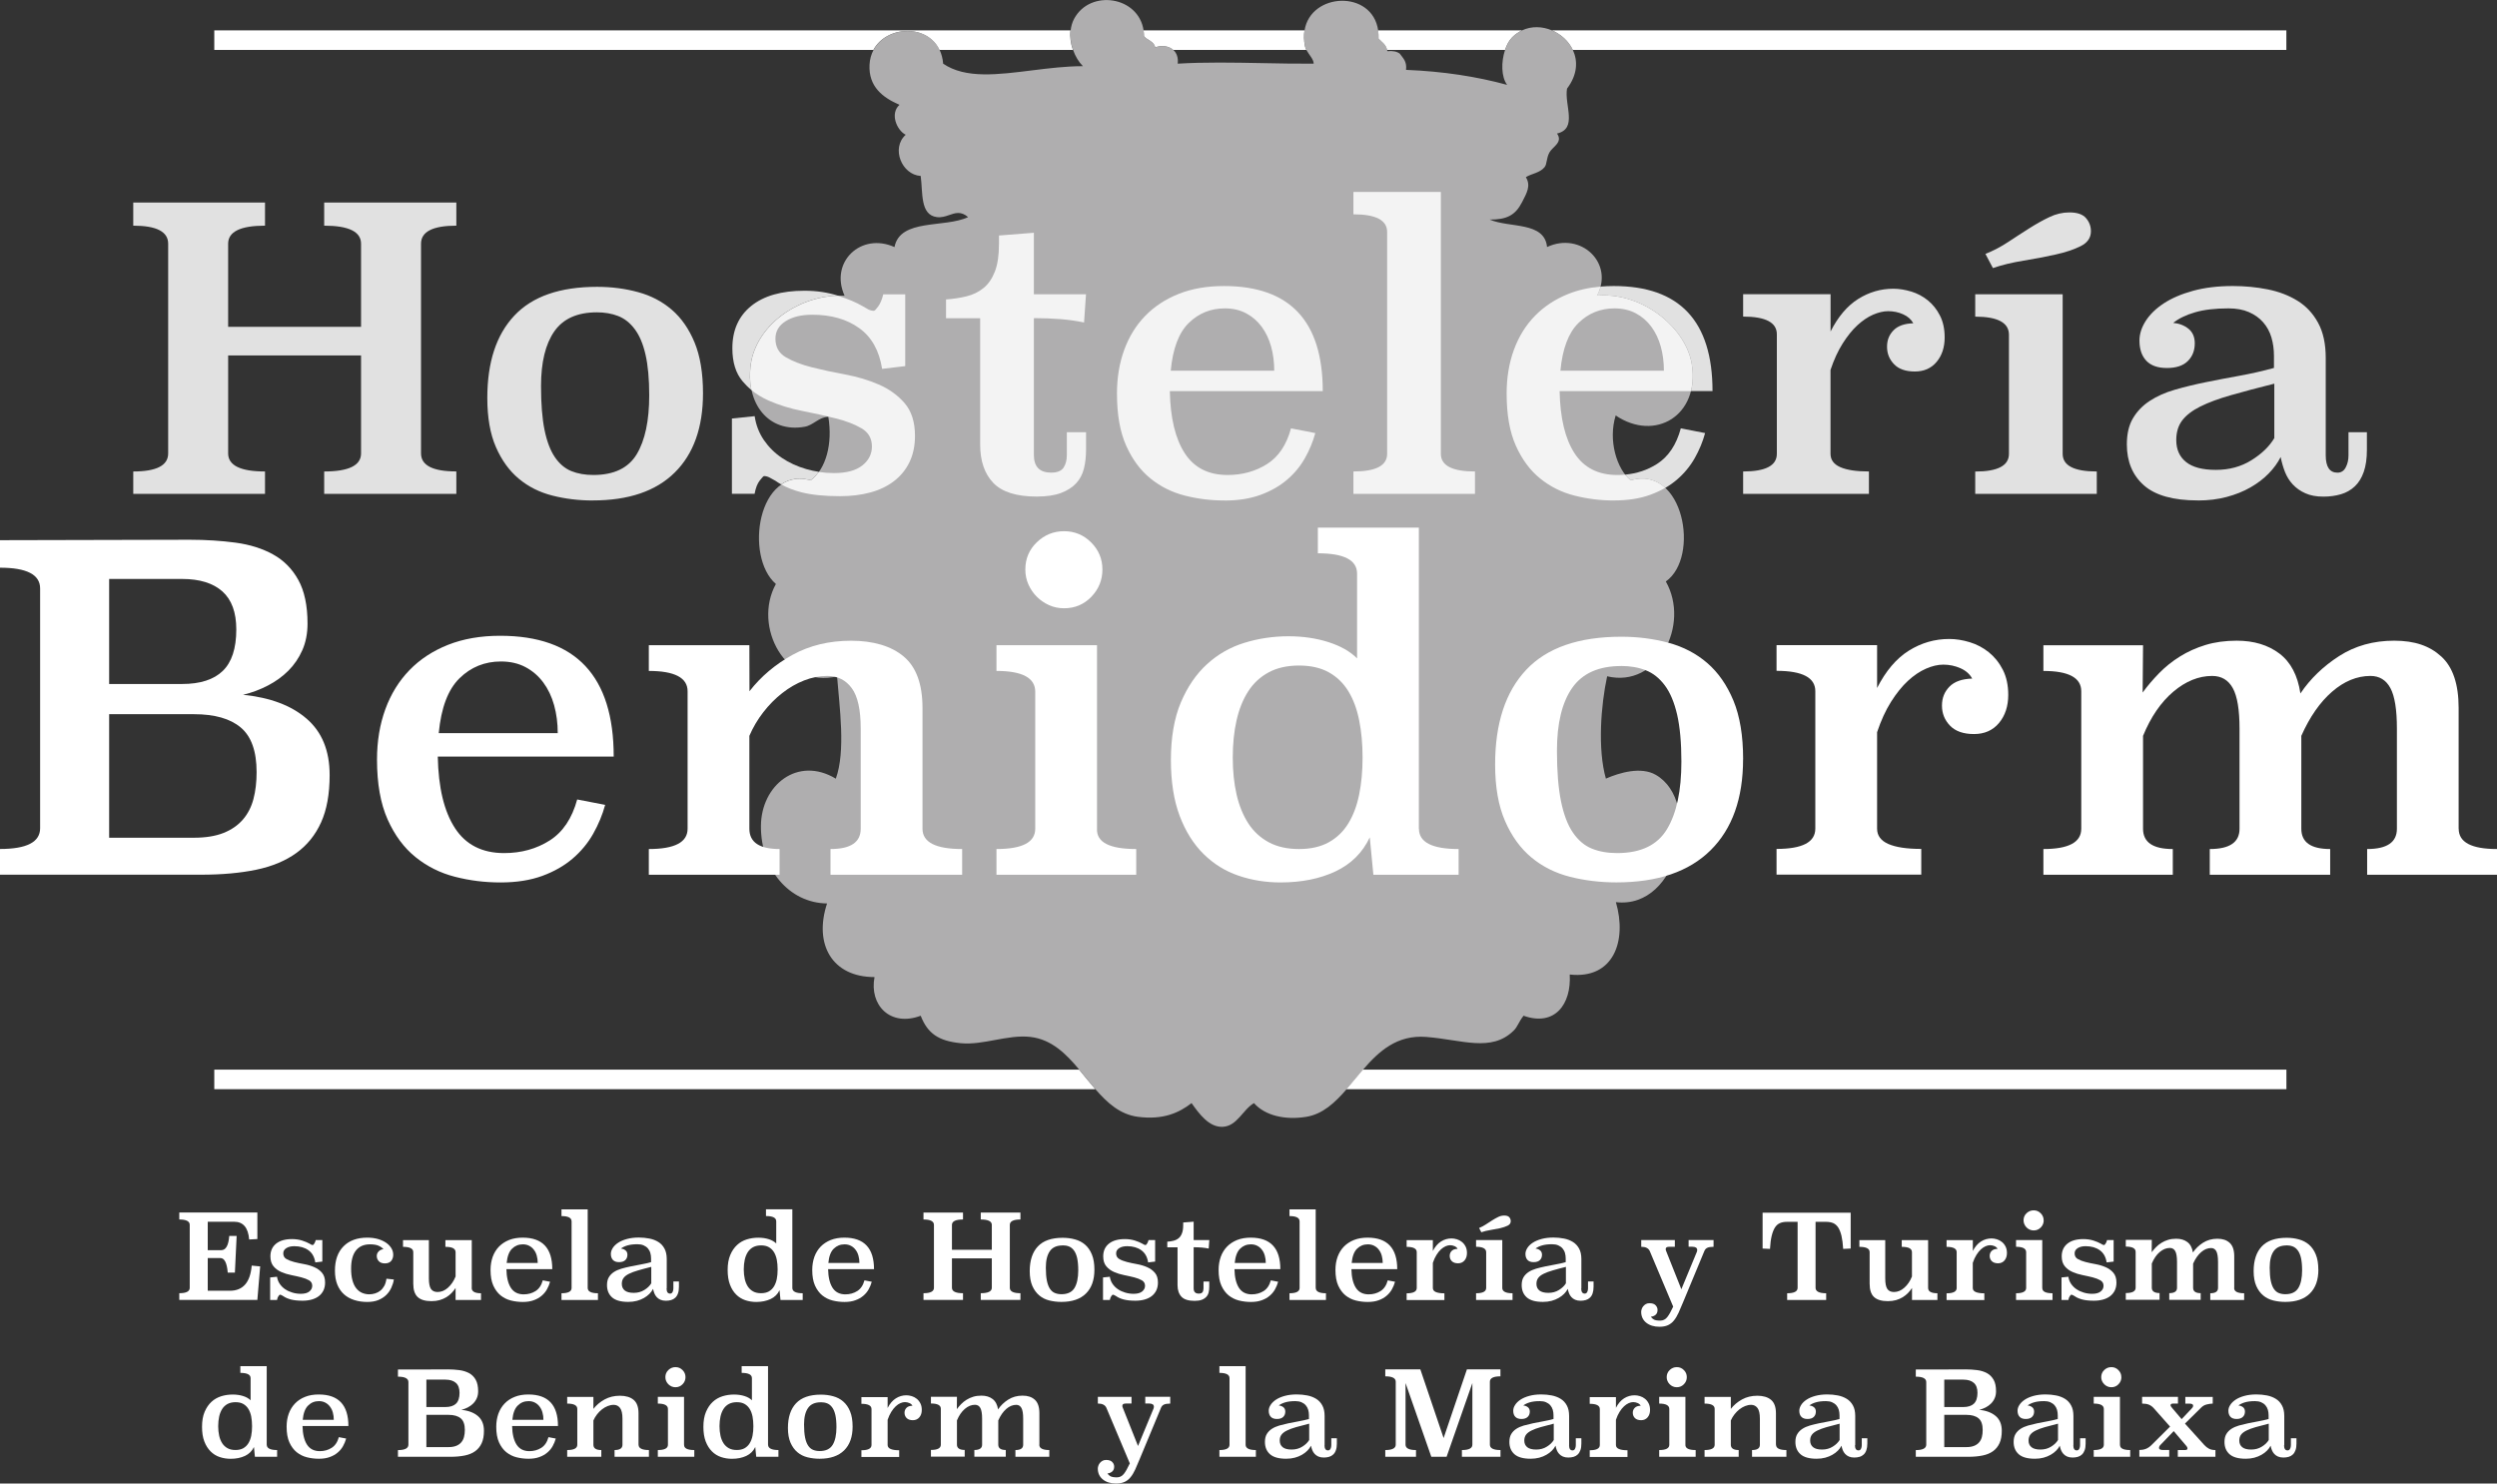 <?xml version="1.0" encoding="UTF-8"?><svg id="Capa_2" xmlns="http://www.w3.org/2000/svg" viewBox="0 0 499.19 296.63"><rect x="0" y="0" width="499.19" height="296.63" fill="#333333" stroke="none"/><defs><style>.cls-1{fill:none;}.cls-2,.cls-3{fill:#fff;}.cls-3{opacity:.85;}.cls-4{fill:#e5e3e5;opacity:.7;}</style></defs><g id="Capa_2-2"><g><path class="cls-2" d="M51.46,247.74l-1.65,.09c-.19-2.37-1.19-3.55-3.01-3.55h-5.27v5.69h2.68c.94,0,1.48-.95,1.62-2.85h1.48l-.35,7.34h-1.43c-.16-1.94-.65-2.92-1.48-2.92h-2.52v6.54h4.42c2.63,0,4.09-1.68,4.37-5.03l1.69,.16-.56,6.7h-15.61v-1.34c1.4,0,2.09-.36,2.09-1.08v-12.58c0-.72-.7-1.08-2.09-1.08v-1.39h15.61v5.29Z"/><path class="cls-2" d="M64.42,252.25l-1.39,.16c-.17-1.1-.63-1.91-1.38-2.44-.74-.53-1.68-.8-2.81-.8-.66,0-1.19,.13-1.6,.39-.41,.26-.61,.61-.61,1.05,0,.5,.21,.88,.62,1.12,.42,.24,.93,.44,1.55,.6,.62,.16,1.29,.3,2.01,.43,.72,.13,1.39,.33,2.01,.6s1.14,.64,1.55,1.12c.41,.48,.62,1.13,.62,1.96,0,.6-.11,1.12-.33,1.58-.22,.45-.53,.83-.93,1.14-.4,.3-.88,.53-1.42,.68-.55,.15-1.15,.23-1.81,.23-.94,0-1.72-.08-2.33-.24-.61-.16-1.13-.38-1.55-.68-.11-.06-.22-.12-.34-.19-.12-.06-.23-.09-.34-.09-.03,0-.12,.09-.26,.27-.14,.18-.24,.44-.3,.79h-1.37v-4.51l1.37-.14c.08,.53,.26,1.01,.55,1.43,.29,.42,.65,.78,1.08,1.07,.43,.29,.92,.51,1.46,.67,.54,.16,1.09,.24,1.66,.24,.75,0,1.32-.15,1.71-.46,.38-.31,.58-.69,.58-1.14,0-.48-.21-.85-.62-1.09-.42-.24-.93-.44-1.55-.6-.62-.16-1.29-.3-2.01-.45-.72-.14-1.39-.35-2.01-.62-.62-.27-1.14-.65-1.55-1.14-.41-.49-.62-1.15-.62-1.99,0-1.08,.38-1.92,1.13-2.53,.75-.61,1.82-.92,3.2-.92,.72,0,1.39,.1,2,.29,.61,.2,1.1,.4,1.48,.62,.12,.08,.24,.15,.35,.2,.11,.05,.22,.08,.33,.08,.05,0,.13-.09,.26-.26,.12-.17,.23-.41,.31-.73h1.32v4.3Z"/><path class="cls-2" d="M78.74,255.83c-.09,.56-.26,1.11-.51,1.65-.24,.53-.57,1.01-1,1.43-.42,.42-.95,.76-1.57,1.02-.63,.26-1.37,.39-2.23,.39-.94,0-1.81-.13-2.6-.38-.79-.25-1.48-.63-2.05-1.14-.57-.51-1.02-1.16-1.34-1.94-.32-.79-.48-1.72-.48-2.8,0-2.09,.57-3.71,1.72-4.87,1.14-1.15,2.73-1.73,4.75-1.73,.75,0,1.44,.09,2.07,.26,.63,.18,1.17,.42,1.64,.73,.46,.31,.82,.67,1.08,1.09,.26,.41,.39,.87,.39,1.35s-.14,.91-.42,1.24c-.28,.32-.7,.48-1.25,.48-.52,0-.92-.14-1.2-.43-.28-.29-.42-.64-.42-1.05,0-.36,.13-.67,.39-.93,.26-.26,.58-.4,.95-.43-.26-.3-.61-.53-1.02-.71-.41-.17-.97-.26-1.68-.26-1.22,0-2.15,.41-2.8,1.22-.65,.82-.97,2.03-.97,3.64,0,.91,.09,1.69,.27,2.34,.18,.65,.43,1.18,.76,1.59,.33,.41,.71,.71,1.16,.91,.45,.19,.93,.29,1.44,.29,.4,0,.8-.06,1.18-.18,.38-.12,.73-.3,1.04-.55,.31-.25,.57-.57,.79-.96,.21-.39,.35-.87,.43-1.43l1.48,.16Z"/><path class="cls-2" d="M94.3,257.52c0,.7,.62,1.06,1.86,1.06v1.34h-5.08v-2.4c-.22,.35-.48,.68-.79,1-.3,.32-.66,.6-1.06,.85-.4,.24-.85,.44-1.34,.58-.49,.14-1.04,.21-1.63,.21-1.24,0-2.16-.27-2.75-.82-.6-.55-.89-1.44-.89-2.68v-6.3c0-.71-.68-1.06-2.05-1.06v-1.34h5.17v7.65c0,.99,.14,1.69,.41,2.1,.27,.41,.72,.62,1.33,.62,.75,0,1.45-.29,2.09-.87s1.14-1.32,1.51-2.23v-4.85c0-.36-.17-.63-.49-.81-.33-.18-.85-.27-1.55-.27v-1.34h5.27v9.57Z"/><path class="cls-2" d="M101.24,253.76c.03,1.61,.33,2.86,.89,3.73,.56,.87,1.42,1.31,2.56,1.31,.89,0,1.69-.22,2.38-.66,.69-.44,1.17-1.15,1.44-2.14l1.46,.28c-.14,.52-.35,1.02-.62,1.51-.27,.49-.63,.92-1.07,1.29-.44,.38-.97,.68-1.59,.9-.62,.23-1.34,.34-2.17,.34s-1.61-.1-2.38-.29c-.77-.19-1.45-.54-2.06-1.02-.6-.49-1.09-1.15-1.46-1.97-.37-.82-.55-1.87-.55-3.12,0-.96,.15-1.83,.43-2.63,.29-.79,.71-1.47,1.26-2.04,.55-.56,1.22-1,2.01-1.32,.79-.31,1.7-.47,2.72-.47,3.95,0,5.92,2.1,5.92,6.3h-9.17Zm6.26-1.22c0-.52-.06-1.01-.19-1.46-.12-.45-.31-.85-.57-1.18-.25-.34-.56-.61-.93-.8-.37-.2-.8-.3-1.28-.3-.85,0-1.57,.29-2.16,.87-.6,.58-.95,1.54-1.08,2.86h6.21Z"/><path class="cls-2" d="M117.49,257.52c0,.7,.68,1.06,2.05,1.06v1.34h-7.29v-1.34c1.35,0,2.02-.35,2.02-1.06v-13.31c0-.71-.67-1.06-2.02-1.06v-1.34h5.24v15.71Z"/><path class="cls-2" d="M133.26,257.61c0,.69,.23,1.04,.71,1.04,.22,0,.38-.11,.49-.32,.11-.21,.16-.45,.16-.72v-1.39h1.11v1.06c0,.52-.06,.96-.19,1.32-.12,.36-.3,.65-.54,.87-.23,.22-.51,.38-.83,.47-.32,.09-.67,.14-1.05,.14-.42,0-.78-.07-1.08-.2-.3-.13-.55-.31-.75-.53-.2-.22-.36-.47-.47-.75-.11-.28-.2-.58-.26-.9-.17,.35-.41,.67-.72,.99-.31,.31-.67,.59-1.09,.83-.42,.24-.9,.44-1.43,.58-.53,.14-1.11,.21-1.72,.21-1.47,0-2.55-.3-3.23-.9-.68-.6-1.02-1.42-1.02-2.46,0-.63,.12-1.15,.36-1.56,.24-.41,.58-.76,1.01-1.05,.43-.28,.93-.5,1.5-.67,.57-.17,1.18-.31,1.84-.45,.65-.13,1.32-.26,2.02-.39,.7-.12,1.39-.28,2.08-.47v-.73c0-.39-.05-.76-.15-1.11-.1-.35-.27-.65-.49-.91-.23-.26-.52-.46-.86-.61-.35-.15-.75-.22-1.22-.22-.8,0-1.47,.08-2.01,.24-.54,.16-.98,.37-1.3,.63,.36,.03,.67,.15,.92,.36,.25,.2,.38,.49,.38,.87,0,.44-.14,.8-.42,1.07-.28,.27-.7,.41-1.25,.41s-.96-.15-1.23-.44c-.27-.29-.41-.69-.41-1.21,0-.39,.13-.78,.38-1.18,.25-.39,.61-.74,1.08-1.05,.47-.31,1.05-.56,1.75-.75,.7-.19,1.49-.29,2.39-.29,.72,0,1.42,.07,2.09,.2,.67,.13,1.27,.36,1.79,.68,.52,.32,.93,.76,1.23,1.32,.31,.56,.46,1.26,.46,2.11v5.84Zm-3.08-4.3c-1,.25-1.87,.48-2.61,.7-.74,.21-1.35,.44-1.83,.68-.49,.24-.85,.52-1.08,.84-.24,.31-.35,.71-.35,1.18,0,.56,.2,1,.59,1.32,.39,.31,.99,.47,1.79,.47s1.51-.19,2.13-.58c.62-.38,1.08-.83,1.38-1.33v-3.27Z"/><path class="cls-2" d="M158.4,257.52c0,.7,.69,1.06,2.07,1.06v1.34h-4.44l-.19-1.95c-.38,.8-.97,1.39-1.79,1.77-.82,.38-1.77,.58-2.87,.58-.77,0-1.5-.12-2.19-.35-.69-.24-1.3-.61-1.82-1.13-.52-.52-.94-1.18-1.24-1.99-.31-.81-.46-1.78-.46-2.93s.17-2.17,.52-2.99c.34-.82,.8-1.48,1.36-2,.56-.52,1.21-.89,1.95-1.12,.74-.23,1.51-.34,2.31-.34,.75,0,1.45,.1,2.08,.3,.63,.21,1.13,.49,1.49,.85v-4.42c0-.71-.68-1.06-2.05-1.06v-1.34h5.27v15.71Zm-6.25-8.51c-.61,0-1.14,.12-1.58,.35-.44,.24-.8,.57-1.07,.99-.27,.42-.48,.93-.61,1.51-.13,.59-.2,1.24-.2,1.94s.07,1.35,.2,1.93c.13,.58,.34,1.08,.61,1.5,.28,.42,.63,.75,1.07,.99,.44,.24,.96,.35,1.58,.35s1.13-.12,1.55-.35c.42-.24,.76-.57,1.02-.99,.26-.42,.45-.92,.57-1.5,.12-.58,.17-1.22,.17-1.93s-.06-1.35-.17-1.94c-.12-.59-.31-1.09-.57-1.51-.26-.42-.6-.75-1.02-.99-.42-.24-.94-.35-1.55-.35"/><path class="cls-2" d="M165.55,253.76c.03,1.61,.33,2.86,.89,3.73,.56,.87,1.42,1.31,2.56,1.31,.89,0,1.68-.22,2.38-.66,.69-.44,1.17-1.15,1.44-2.14l1.46,.28c-.14,.52-.35,1.02-.62,1.51-.27,.49-.63,.92-1.07,1.29-.44,.38-.97,.68-1.59,.9-.62,.23-1.34,.34-2.17,.34s-1.61-.1-2.38-.29c-.77-.19-1.45-.54-2.06-1.02-.6-.49-1.09-1.15-1.46-1.97-.37-.82-.55-1.87-.55-3.12,0-.96,.15-1.83,.43-2.63,.29-.79,.71-1.47,1.26-2.04,.55-.56,1.22-1,2.01-1.32,.79-.31,1.7-.47,2.72-.47,3.95,0,5.93,2.1,5.93,6.3h-9.17Zm6.26-1.22c0-.52-.06-1.01-.19-1.46-.12-.45-.32-.85-.57-1.18-.25-.34-.56-.61-.93-.8-.37-.2-.8-.3-1.28-.3-.85,0-1.57,.29-2.16,.87-.6,.58-.96,1.54-1.08,2.86h6.21Z"/><path class="cls-2" d="M204,243.83c-1.41,0-2.12,.36-2.12,1.08v12.58c0,.72,.7,1.08,2.12,1.08v1.34h-7.93v-1.34c1.47,0,2.21-.36,2.21-1.09v-5.88h-7.97v5.88c0,.73,.74,1.09,2.21,1.09v1.34h-7.9v-1.34c1.4,0,2.09-.36,2.09-1.08v-12.58c0-.72-.7-1.08-2.09-1.08v-1.39h7.9v1.39c-1.47,0-2.21,.36-2.21,1.08v4.98h7.97v-4.98c0-.72-.74-1.08-2.21-1.08v-1.39h7.93v1.39Z"/><path class="cls-2" d="M218.79,253.88c0,2.05-.56,3.63-1.69,4.75-1.13,1.12-2.77,1.68-4.91,1.68-.85,0-1.65-.1-2.42-.29-.77-.19-1.44-.53-2.01-1.01-.57-.48-1.03-1.11-1.38-1.9-.34-.79-.52-1.77-.52-2.95,0-2.14,.54-3.79,1.62-4.94,1.08-1.15,2.73-1.73,4.96-1.73,.86,0,1.68,.1,2.46,.32,.78,.21,1.45,.56,2.02,1.05,.57,.49,1.03,1.15,1.36,1.96,.34,.81,.51,1.83,.51,3.05m-6.36-4.85c-1.17,0-2.02,.38-2.55,1.14-.53,.76-.8,1.85-.8,3.28,0,1.07,.07,1.94,.21,2.63,.14,.69,.35,1.23,.62,1.63,.27,.4,.6,.68,.98,.83,.38,.16,.82,.24,1.32,.24,1.23,0,2.1-.42,2.6-1.25,.5-.83,.75-2.01,.75-3.53,0-.99-.08-1.8-.22-2.45-.15-.64-.36-1.15-.65-1.53-.28-.38-.61-.64-.99-.79-.38-.15-.81-.22-1.28-.22"/><path class="cls-2" d="M230.92,252.25l-1.39,.16c-.17-1.1-.63-1.91-1.38-2.44-.74-.53-1.68-.8-2.81-.8-.66,0-1.19,.13-1.6,.39-.41,.26-.61,.61-.61,1.05,0,.5,.21,.88,.62,1.12,.41,.24,.93,.44,1.55,.6,.62,.16,1.29,.3,2.01,.43,.72,.13,1.39,.33,2.01,.6s1.14,.64,1.55,1.12c.42,.48,.62,1.13,.62,1.96,0,.6-.11,1.12-.33,1.58-.22,.45-.53,.83-.93,1.14-.4,.3-.88,.53-1.42,.68-.55,.15-1.15,.23-1.81,.23-.94,0-1.72-.08-2.33-.24-.61-.16-1.13-.38-1.55-.68-.11-.06-.22-.12-.34-.19-.12-.06-.23-.09-.34-.09-.03,0-.12,.09-.26,.27-.14,.18-.24,.44-.31,.79h-1.36v-4.51l1.36-.14c.08,.53,.26,1.01,.55,1.43,.29,.42,.65,.78,1.08,1.07,.43,.29,.92,.51,1.46,.67,.54,.16,1.09,.24,1.66,.24,.75,0,1.32-.15,1.71-.46,.38-.31,.58-.69,.58-1.14,0-.48-.21-.85-.62-1.09-.42-.24-.93-.44-1.55-.6-.62-.16-1.29-.3-2.01-.45-.72-.14-1.39-.35-2.01-.62-.62-.27-1.14-.65-1.55-1.14-.42-.49-.62-1.15-.62-1.99,0-1.08,.38-1.92,1.13-2.53,.75-.61,1.82-.92,3.2-.92,.72,0,1.39,.1,2,.29,.61,.2,1.11,.4,1.48,.62,.12,.08,.24,.15,.35,.2,.11,.05,.22,.08,.33,.08,.05,0,.13-.09,.26-.26,.12-.17,.23-.41,.31-.73h1.32v4.3Z"/><path class="cls-2" d="M238.63,247.95h3.13l-.12,1.69c-.44-.09-.91-.16-1.4-.2-.49-.04-1.03-.06-1.61-.06v8.21c0,.71,.34,1.06,1.03,1.06,.36,0,.61-.1,.74-.29,.13-.19,.2-.45,.2-.76v-1.36h1.15v1.04c0,.42-.04,.81-.13,1.15-.09,.35-.24,.64-.47,.88-.23,.24-.53,.44-.9,.58-.38,.14-.85,.21-1.43,.21-1.22,0-2.1-.27-2.62-.82-.52-.55-.79-1.32-.79-2.31v-7.57h-2.05v-1.13c.44-.03,.85-.09,1.24-.19,.38-.09,.72-.26,1.01-.49,.29-.23,.52-.56,.68-.99,.17-.42,.25-.97,.25-1.65v-.52l2.09-.16v3.69Z"/><path class="cls-2" d="M246.79,253.76c.03,1.61,.33,2.86,.89,3.73,.56,.87,1.42,1.31,2.56,1.31,.89,0,1.68-.22,2.38-.66,.69-.44,1.17-1.15,1.44-2.14l1.46,.28c-.14,.52-.35,1.02-.62,1.51-.27,.49-.63,.92-1.07,1.29-.44,.38-.97,.68-1.59,.9-.62,.23-1.34,.34-2.17,.34s-1.61-.1-2.38-.29c-.77-.19-1.45-.54-2.06-1.02-.6-.49-1.09-1.15-1.46-1.97-.37-.82-.55-1.87-.55-3.12,0-.96,.15-1.83,.43-2.63,.29-.79,.71-1.47,1.26-2.04,.55-.56,1.22-1,2.01-1.32,.79-.31,1.7-.47,2.72-.47,3.95,0,5.92,2.1,5.92,6.3h-9.17Zm6.26-1.22c0-.52-.06-1.01-.19-1.46-.12-.45-.31-.85-.57-1.18-.25-.34-.56-.61-.93-.8-.37-.2-.8-.3-1.28-.3-.85,0-1.57,.29-2.16,.87-.6,.58-.95,1.54-1.08,2.86h6.21Z"/><path class="cls-2" d="M263.04,257.52c0,.7,.68,1.06,2.04,1.06v1.34h-7.29v-1.34c1.35,0,2.02-.35,2.02-1.06v-13.31c0-.71-.67-1.06-2.02-1.06v-1.34h5.24v15.71Z"/><path class="cls-2" d="M270.17,253.76c.03,1.61,.33,2.86,.89,3.73,.56,.87,1.42,1.31,2.56,1.31,.89,0,1.69-.22,2.38-.66,.69-.44,1.17-1.15,1.43-2.14l1.46,.28c-.14,.52-.35,1.02-.62,1.51-.28,.49-.63,.92-1.07,1.29-.44,.38-.97,.68-1.59,.9-.62,.23-1.35,.34-2.18,.34s-1.61-.1-2.38-.29c-.77-.19-1.45-.54-2.06-1.02-.6-.49-1.09-1.15-1.46-1.97-.37-.82-.55-1.87-.55-3.12,0-.96,.14-1.83,.43-2.63,.29-.79,.71-1.47,1.26-2.04,.55-.56,1.22-1,2.01-1.32,.79-.31,1.7-.47,2.72-.47,3.95,0,5.93,2.1,5.93,6.3h-9.17Zm6.26-1.22c0-.52-.07-1.01-.19-1.46-.12-.45-.32-.85-.57-1.18-.25-.34-.56-.61-.93-.8-.37-.2-.8-.3-1.28-.3-.85,0-1.57,.29-2.16,.87-.6,.58-.95,1.54-1.08,2.86h6.21Z"/><path class="cls-2" d="M286.42,250.18c.45-.89,1.01-1.54,1.66-1.95,.65-.41,1.35-.61,2.11-.61,.34,0,.7,.06,1.07,.17,.37,.11,.7,.29,1,.53,.3,.24,.54,.54,.73,.91,.19,.37,.28,.81,.28,1.31,0,.6-.16,1.08-.48,1.47-.32,.38-.76,.58-1.3,.58s-.97-.15-1.25-.43c-.28-.29-.42-.64-.42-1.05s.13-.72,.39-.99c.26-.27,.65-.41,1.19-.42-.12-.24-.33-.41-.61-.54-.28-.12-.58-.19-.89-.19-.28,0-.58,.07-.9,.21-.32,.14-.63,.35-.94,.63-.31,.28-.6,.65-.88,1.1-.28,.45-.53,.98-.73,1.59v5.03c0,.36,.19,.63,.59,.8,.39,.17,.96,.26,1.72,.26v1.34h-7.55v-1.34c1.35,0,2.02-.36,2.02-1.06v-7.17c0-.71-.67-1.06-2.02-1.06v-1.34h5.24v2.23Z"/><path class="cls-2" d="M300.33,257.52c0,.7,.68,1.06,2.05,1.06v1.34h-7.29v-1.34c1.35,0,2.02-.35,2.02-1.06v-7.15c0-.72-.68-1.08-2.02-1.08v-1.34h5.24v9.57Zm-4.63-11.99c.47-.19,.92-.43,1.36-.72,.44-.29,.86-.56,1.27-.82,.41-.26,.81-.48,1.2-.67,.39-.19,.79-.28,1.2-.28,.47,0,.8,.11,1,.34,.2,.23,.29,.49,.29,.79,0,.39-.2,.69-.61,.89-.41,.2-.91,.37-1.5,.51-.6,.13-1.24,.25-1.92,.36-.68,.11-1.3,.26-1.85,.45l-.45-.85Z"/><path class="cls-2" d="M316.11,257.61c0,.69,.24,1.04,.71,1.04,.22,0,.38-.11,.49-.32,.11-.21,.16-.45,.16-.72v-1.39h1.11v1.06c0,.52-.07,.96-.19,1.32-.12,.36-.3,.65-.54,.87-.23,.22-.51,.38-.83,.47-.32,.09-.67,.14-1.04,.14-.42,0-.78-.07-1.08-.2-.3-.13-.55-.31-.75-.53-.2-.22-.36-.47-.47-.75-.11-.28-.2-.58-.26-.9-.17,.35-.41,.67-.72,.99-.31,.31-.67,.59-1.1,.83-.42,.24-.9,.44-1.43,.58-.53,.14-1.1,.21-1.71,.21-1.48,0-2.55-.3-3.23-.9-.68-.6-1.02-1.42-1.02-2.46,0-.63,.12-1.15,.36-1.56,.24-.41,.58-.76,1.01-1.05,.43-.28,.93-.5,1.5-.67,.57-.17,1.18-.31,1.83-.45,.65-.13,1.32-.26,2.02-.39,.7-.12,1.39-.28,2.08-.47v-.73c0-.39-.05-.76-.15-1.11-.1-.35-.27-.65-.49-.91-.23-.26-.52-.46-.86-.61-.35-.15-.75-.22-1.22-.22-.8,0-1.47,.08-2.01,.24-.54,.16-.98,.37-1.31,.63,.36,.03,.67,.15,.92,.36,.25,.2,.38,.49,.38,.87,0,.44-.14,.8-.42,1.07-.28,.27-.7,.41-1.25,.41s-.96-.15-1.23-.44c-.27-.29-.41-.69-.41-1.21,0-.39,.13-.78,.38-1.18,.25-.39,.61-.74,1.08-1.05,.47-.31,1.06-.56,1.75-.75,.7-.19,1.49-.29,2.39-.29,.72,0,1.42,.07,2.09,.2,.67,.13,1.27,.36,1.79,.68,.52,.32,.93,.76,1.24,1.32,.31,.56,.46,1.26,.46,2.11v5.84Zm-3.08-4.3c-1.01,.25-1.88,.48-2.61,.7-.74,.21-1.35,.44-1.83,.68-.49,.24-.85,.52-1.08,.84-.24,.31-.35,.71-.35,1.18,0,.56,.2,1,.59,1.32,.4,.31,.99,.47,1.79,.47s1.51-.19,2.13-.58c.62-.38,1.08-.83,1.38-1.33v-3.27Z"/><path class="cls-2" d="M342.57,249.29c-.57,0-.98,.07-1.25,.2-.27,.13-.45,.33-.57,.6l-4.28,10.3c-.33,.8-.63,1.5-.9,2.1-.28,.6-.58,1.11-.92,1.53-.34,.42-.73,.73-1.19,.94-.45,.21-1.03,.32-1.71,.32-1.08,0-1.96-.27-2.64-.81-.67-.54-1.01-1.27-1.01-2.18,0-.16,.03-.34,.1-.54,.06-.2,.17-.39,.3-.56,.14-.17,.31-.32,.52-.44,.2-.12,.45-.18,.73-.18,.55,0,.96,.13,1.22,.4,.26,.27,.4,.58,.4,.94,0,.41-.12,.73-.36,.95-.24,.23-.57,.37-.98,.41,.14,.23,.34,.41,.6,.56,.26,.15,.69,.22,1.28,.22,.56,0,1.02-.23,1.39-.68,.36-.45,.76-1.16,1.2-2.11l-4.7-11.15c-.27-.55-.83-.82-1.69-.82v-1.34h6.72v1.34h-1.15c-.46,0-.68,.15-.68,.45,0,.13,.02,.24,.07,.35l3.06,7.69,3.1-7.48c.05-.14,.07-.27,.07-.38,0-.42-.34-.64-1.01-.64h-.71v-1.34h4.99v1.34Z"/><path class="cls-2" d="M369.96,249.64l-1.48,.07c-.06-1.05-.18-1.92-.34-2.62-.17-.7-.39-1.25-.66-1.67-.28-.41-.61-.7-1-.87-.4-.16-.86-.25-1.39-.25h-2.13v13.19c0,.72,.71,1.09,2.12,1.09v1.34h-7.8v-1.34c1.4,0,2.09-.36,2.09-1.09v-13.19h-2.14c-.53,0-.99,.08-1.38,.25-.39,.16-.73,.45-1,.87-.27,.42-.49,.97-.66,1.67-.17,.7-.28,1.57-.34,2.62l-1.48-.07v-7.17h17.61v7.17Z"/><path class="cls-2" d="M385.46,257.52c0,.7,.62,1.06,1.86,1.06v1.34h-5.08v-2.4c-.22,.35-.48,.68-.79,1-.31,.32-.66,.6-1.06,.85-.4,.24-.85,.44-1.34,.58-.49,.14-1.04,.21-1.64,.21-1.24,0-2.15-.27-2.75-.82-.6-.55-.89-1.44-.89-2.68v-6.3c0-.71-.68-1.06-2.05-1.06v-1.34h5.17v7.65c0,.99,.14,1.69,.41,2.1,.28,.41,.72,.62,1.33,.62,.75,0,1.45-.29,2.09-.87,.65-.58,1.15-1.32,1.51-2.23v-4.85c0-.36-.16-.63-.49-.81-.33-.18-.85-.27-1.55-.27v-1.34h5.27v9.57Z"/><path class="cls-2" d="M394.37,250.18c.45-.89,1.01-1.54,1.66-1.95,.65-.41,1.35-.61,2.11-.61,.34,0,.7,.06,1.07,.17,.37,.11,.7,.29,1,.53,.3,.24,.54,.54,.73,.91,.19,.37,.28,.81,.28,1.31,0,.6-.16,1.08-.48,1.47-.32,.38-.76,.58-1.3,.58s-.96-.15-1.25-.43c-.28-.29-.42-.64-.42-1.05s.13-.72,.39-.99c.26-.27,.66-.41,1.19-.42-.13-.24-.33-.41-.61-.54-.28-.12-.58-.19-.89-.19-.28,0-.59,.07-.91,.21-.32,.14-.63,.35-.94,.63-.3,.28-.6,.65-.88,1.1-.28,.45-.53,.98-.73,1.59v5.03c0,.36,.19,.63,.59,.8,.39,.17,.96,.26,1.72,.26v1.34h-7.55v-1.34c1.35,0,2.02-.36,2.02-1.06v-7.17c0-.71-.67-1.06-2.02-1.06v-1.34h5.25v2.23Z"/><path class="cls-2" d="M408.29,257.52c-.03,.71,.65,1.06,2.04,1.06v1.34h-7.29v-1.34c1.35,0,2.02-.35,2.02-1.06v-7.15c0-.72-.67-1.08-2.02-1.08v-1.34h5.24v9.57Zm.28-13.52c0,.55-.19,1.02-.58,1.42-.39,.4-.86,.6-1.42,.6-.28,0-.54-.05-.79-.16-.24-.11-.46-.25-.64-.44-.18-.18-.32-.39-.43-.63-.11-.24-.17-.51-.17-.79,0-.56,.2-1.04,.6-1.42,.4-.38,.88-.58,1.42-.58s1.02,.19,1.41,.59c.39,.39,.59,.86,.59,1.41"/><path class="cls-2" d="M422.54,252.25l-1.39,.16c-.17-1.1-.63-1.91-1.38-2.44-.74-.53-1.68-.8-2.81-.8-.66,0-1.19,.13-1.6,.39-.41,.26-.61,.61-.61,1.05,0,.5,.21,.88,.62,1.12,.42,.24,.93,.44,1.55,.6,.62,.16,1.29,.3,2.01,.43,.72,.13,1.39,.33,2.01,.6,.62,.27,1.14,.64,1.55,1.12,.41,.48,.62,1.13,.62,1.96,0,.6-.11,1.12-.33,1.58-.22,.45-.53,.83-.93,1.14-.4,.3-.87,.53-1.42,.68-.55,.15-1.15,.23-1.81,.23-.94,0-1.72-.08-2.33-.24-.61-.16-1.13-.38-1.55-.68-.11-.06-.22-.12-.34-.19-.12-.06-.23-.09-.34-.09-.03,0-.12,.09-.26,.27-.14,.18-.24,.44-.3,.79h-1.37v-4.51l1.37-.14c.08,.53,.26,1.01,.55,1.43,.29,.42,.65,.78,1.08,1.07,.43,.29,.92,.51,1.46,.67,.54,.16,1.09,.24,1.66,.24,.75,0,1.32-.15,1.7-.46,.39-.31,.58-.69,.58-1.14,0-.48-.21-.85-.62-1.09-.42-.24-.93-.44-1.55-.6-.62-.16-1.29-.3-2.01-.45-.72-.14-1.39-.35-2.01-.62-.62-.27-1.14-.65-1.55-1.14-.41-.49-.62-1.15-.62-1.99,0-1.08,.38-1.92,1.13-2.53,.75-.61,1.82-.92,3.2-.92,.72,0,1.39,.1,2,.29,.61,.2,1.11,.4,1.48,.62,.13,.08,.24,.15,.35,.2,.11,.05,.22,.08,.33,.08,.05,0,.13-.09,.26-.26,.13-.17,.23-.41,.31-.73h1.32v4.3Z"/><path class="cls-2" d="M446.64,257.52c0,.7,.66,1.06,2,1.06v1.34h-6.77v-1.34c1.03,0,1.55-.35,1.55-1.06v-5.22c0-.99-.12-1.69-.34-2.12-.23-.42-.57-.64-1.04-.64-.7,0-1.37,.27-2,.82-.63,.55-1.17,1.32-1.6,2.3v4.84c0,.7,.5,1.06,1.51,1.06v1.34h-6.28v-1.34c1.03,0,1.55-.35,1.55-1.06v-5.22c0-.99-.12-1.69-.35-2.12-.24-.42-.59-.64-1.08-.64-.7,0-1.38,.27-2.03,.82-.65,.55-1.17,1.32-1.58,2.3v4.84c0,.7,.52,1.06,1.55,1.06v1.34h-6.75v-1.34c1.32,0,1.97-.35,1.97-1.06v-7.17c0-.71-.66-1.06-1.97-1.06v-1.34h5.2l-.02,2.47c.25-.34,.54-.68,.86-1.01,.32-.33,.68-.62,1.09-.87,.4-.25,.84-.45,1.33-.6,.49-.15,1.03-.22,1.63-.22,.89,0,1.64,.22,2.23,.67,.59,.45,.95,1.14,1.1,2.08,.52-.77,1.19-1.42,2.02-1.95,.83-.53,1.79-.8,2.87-.8s1.85,.27,2.46,.82c.6,.55,.91,1.44,.91,2.68v6.3Z"/><path class="cls-2" d="M463.48,253.88c0,2.05-.57,3.63-1.7,4.75-1.13,1.12-2.77,1.68-4.91,1.68-.85,0-1.65-.1-2.42-.29-.77-.19-1.44-.53-2.01-1.01-.57-.48-1.03-1.11-1.38-1.9-.34-.79-.52-1.77-.52-2.95,0-2.14,.54-3.79,1.62-4.94,1.08-1.15,2.73-1.73,4.96-1.73,.86,0,1.68,.1,2.46,.32,.78,.21,1.45,.56,2.02,1.05,.57,.49,1.03,1.15,1.36,1.96,.34,.81,.51,1.83,.51,3.05m-6.36-4.85c-1.17,0-2.02,.38-2.56,1.14-.53,.76-.8,1.85-.8,3.28,0,1.07,.07,1.94,.21,2.63,.14,.69,.35,1.23,.62,1.63,.28,.4,.6,.68,.98,.83,.38,.16,.82,.24,1.32,.24,1.23,0,2.1-.42,2.6-1.25,.5-.83,.75-2.01,.75-3.53,0-.99-.08-1.8-.22-2.45-.15-.64-.36-1.15-.65-1.53-.28-.38-.61-.64-1-.79-.38-.15-.81-.22-1.28-.22"/><path class="cls-2" d="M53.33,288.87c0,.7,.69,1.06,2.07,1.06v1.34h-4.44l-.19-1.95c-.38,.8-.97,1.39-1.79,1.78-.82,.38-1.77,.58-2.87,.58-.77,0-1.5-.12-2.19-.35-.69-.23-1.3-.61-1.82-1.13-.52-.52-.94-1.18-1.25-1.99-.31-.81-.46-1.78-.46-2.93s.17-2.17,.52-2.99c.35-.82,.8-1.48,1.36-2,.56-.52,1.22-.89,1.95-1.12,.74-.23,1.51-.34,2.31-.34,.75,0,1.45,.1,2.08,.3,.63,.2,1.13,.49,1.49,.85v-4.42c0-.71-.68-1.06-2.05-1.06v-1.34h5.27v15.71Zm-6.25-8.51c-.61,0-1.14,.12-1.58,.35-.44,.24-.79,.56-1.07,.99-.27,.42-.48,.93-.61,1.51-.13,.59-.2,1.24-.2,1.94s.07,1.35,.2,1.93c.13,.58,.34,1.08,.61,1.5,.28,.42,.63,.75,1.07,.99,.44,.24,.96,.35,1.58,.35s1.13-.12,1.55-.35c.42-.24,.76-.57,1.02-.99,.26-.42,.45-.92,.57-1.5,.12-.58,.17-1.22,.17-1.93s-.06-1.35-.17-1.94c-.12-.59-.31-1.09-.57-1.51-.26-.42-.6-.75-1.02-.99-.42-.24-.94-.35-1.55-.35"/><path class="cls-2" d="M60.48,285.11c.03,1.61,.33,2.86,.89,3.73,.56,.87,1.42,1.31,2.56,1.31,.89,0,1.68-.22,2.37-.66,.69-.44,1.17-1.15,1.44-2.14l1.46,.28c-.14,.52-.35,1.02-.62,1.51-.27,.49-.63,.92-1.07,1.29-.44,.38-.97,.68-1.59,.9-.62,.23-1.34,.34-2.17,.34s-1.61-.1-2.38-.29c-.77-.19-1.45-.54-2.06-1.02-.6-.49-1.09-1.15-1.46-1.97-.37-.82-.55-1.87-.55-3.12,0-.96,.14-1.83,.43-2.62,.29-.79,.71-1.47,1.26-2.04,.55-.57,1.22-1.01,2.01-1.32,.79-.32,1.7-.47,2.72-.47,3.95,0,5.93,2.1,5.93,6.3h-9.17Zm6.25-1.22c0-.52-.06-1.01-.19-1.46-.12-.45-.31-.84-.57-1.18-.25-.34-.56-.61-.93-.8-.37-.2-.8-.3-1.28-.3-.85,0-1.57,.29-2.16,.88-.6,.58-.96,1.54-1.08,2.86h6.21Z"/><path class="cls-2" d="M89.45,273.8c.85,0,1.64,.05,2.39,.15,.74,.1,1.39,.31,1.95,.61,.56,.31,1,.75,1.32,1.33,.32,.58,.48,1.34,.48,2.28,0,.52-.09,.98-.27,1.39-.18,.41-.42,.76-.73,1.07-.31,.3-.66,.57-1.07,.78-.41,.21-.84,.37-1.29,.48,1.41,.14,2.52,.56,3.32,1.25,.8,.69,1.2,1.67,1.2,2.94,0,.99-.15,1.81-.45,2.47-.3,.66-.73,1.19-1.29,1.6-.56,.41-1.26,.7-2.09,.87-.83,.17-1.79,.26-2.87,.26h-10.49v-1.34c1.39,0,2.09-.36,2.09-1.09v-12.51c0-.72-.7-1.08-2.09-1.08v-1.43l9.9-.02Zm-4.21,2.05v5.48h3.81c.94,0,1.64-.23,2.12-.68,.47-.46,.7-1.18,.7-2.16,0-.89-.24-1.56-.73-1.99-.49-.43-1.18-.65-2.09-.65h-3.81Zm0,7.05v6.44h4.42c.61,0,1.12-.08,1.54-.25,.42-.16,.75-.4,1.01-.7,.26-.3,.44-.66,.55-1.07,.11-.42,.17-.88,.17-1.41,0-1.08-.27-1.86-.82-2.32-.55-.46-1.36-.7-2.45-.7h-4.42Z"/><path class="cls-2" d="M102.38,285.11c.03,1.61,.33,2.86,.89,3.73,.56,.87,1.42,1.31,2.56,1.31,.89,0,1.68-.22,2.38-.66,.69-.44,1.17-1.15,1.44-2.14l1.46,.28c-.14,.52-.35,1.02-.62,1.51-.27,.49-.63,.92-1.07,1.29-.44,.38-.97,.68-1.59,.9-.62,.23-1.34,.34-2.17,.34s-1.61-.1-2.38-.29c-.77-.19-1.45-.54-2.06-1.02-.6-.49-1.09-1.15-1.46-1.97-.37-.82-.55-1.87-.55-3.12,0-.96,.15-1.83,.43-2.62,.29-.79,.71-1.47,1.26-2.04,.55-.57,1.22-1.01,2.01-1.32,.79-.32,1.7-.47,2.72-.47,3.95,0,5.92,2.1,5.92,6.3h-9.17Zm6.26-1.22c0-.52-.06-1.01-.19-1.46-.12-.45-.31-.84-.57-1.18-.25-.34-.56-.61-.93-.8-.37-.2-.8-.3-1.28-.3-.85,0-1.57,.29-2.16,.88-.6,.58-.96,1.54-1.08,2.86h6.21Z"/><path class="cls-2" d="M127.66,288.87c0,.7,.69,1.06,2.07,1.06v1.34h-6.87v-1.34c1.05,0,1.58-.35,1.58-1.06v-5.22c0-.99-.16-1.69-.47-2.12-.31-.42-.74-.64-1.27-.64-.41,0-.81,.08-1.21,.24-.4,.16-.78,.38-1.14,.66-.36,.28-.69,.62-.99,1-.3,.38-.54,.8-.73,1.23v4.85c0,.7,.52,1.06,1.58,1.06v1.34h-6.82v-1.34c1.35,0,2.02-.35,2.02-1.06v-7.17c0-.71-.68-1.06-2.02-1.06v-1.34h5.24v2.4c.6-.77,1.35-1.4,2.24-1.89,.89-.49,1.92-.74,3.06-.74s2.09,.27,2.74,.82c.65,.55,.98,1.44,.98,2.68v6.3Z"/><path class="cls-2" d="M136.76,288.87c-.03,.71,.65,1.06,2.04,1.06v1.34h-7.29v-1.34c1.35,0,2.02-.35,2.02-1.06v-7.15c0-.72-.67-1.08-2.02-1.08v-1.34h5.24v9.57Zm.28-13.52c0,.55-.19,1.02-.58,1.42-.39,.4-.86,.6-1.42,.6-.28,0-.55-.05-.79-.16-.24-.11-.45-.25-.64-.44-.18-.18-.32-.39-.43-.63-.11-.24-.16-.51-.16-.79,0-.56,.2-1.04,.6-1.42,.4-.38,.87-.58,1.42-.58s1.02,.19,1.41,.59c.39,.39,.59,.86,.59,1.41"/><path class="cls-2" d="M153.55,288.87c0,.7,.69,1.06,2.07,1.06v1.34h-4.44l-.19-1.95c-.38,.8-.97,1.39-1.79,1.78-.82,.38-1.77,.58-2.87,.58-.77,0-1.5-.12-2.18-.35-.69-.23-1.3-.61-1.82-1.13-.52-.52-.94-1.18-1.25-1.99-.31-.81-.46-1.78-.46-2.93s.17-2.17,.52-2.99c.35-.82,.8-1.48,1.36-2,.56-.52,1.22-.89,1.95-1.12,.74-.23,1.51-.34,2.3-.34,.75,0,1.45,.1,2.08,.3,.64,.2,1.13,.49,1.49,.85v-4.42c0-.71-.68-1.06-2.05-1.06v-1.34h5.27v15.71Zm-6.25-8.51c-.61,0-1.14,.12-1.58,.35-.44,.24-.79,.56-1.07,.99-.27,.42-.48,.93-.61,1.51-.13,.59-.2,1.24-.2,1.94s.07,1.35,.2,1.93c.13,.58,.34,1.08,.61,1.5,.28,.42,.63,.75,1.07,.99,.44,.24,.96,.35,1.58,.35s1.13-.12,1.55-.35c.42-.24,.76-.57,1.02-.99,.26-.42,.45-.92,.57-1.5,.12-.58,.17-1.22,.17-1.93s-.06-1.35-.17-1.94c-.12-.59-.31-1.09-.57-1.51-.26-.42-.6-.75-1.02-.99-.42-.24-.94-.35-1.55-.35"/><path class="cls-2" d="M170.45,285.24c0,2.05-.56,3.63-1.69,4.75-1.13,1.12-2.77,1.68-4.91,1.68-.85,0-1.65-.1-2.42-.29-.77-.19-1.44-.53-2.01-1.01-.57-.48-1.03-1.11-1.38-1.9-.34-.79-.52-1.77-.52-2.95,0-2.14,.54-3.79,1.62-4.94,1.08-1.15,2.73-1.73,4.96-1.73,.86,0,1.68,.1,2.46,.32,.78,.21,1.45,.56,2.02,1.06,.57,.49,1.03,1.15,1.36,1.96,.34,.81,.51,1.83,.51,3.05m-6.36-4.86c-1.17,0-2.02,.38-2.55,1.14-.53,.76-.8,1.85-.8,3.28,0,1.07,.07,1.94,.21,2.63,.14,.69,.35,1.23,.62,1.63,.27,.4,.6,.68,.98,.83,.38,.16,.82,.24,1.32,.24,1.23,0,2.1-.42,2.6-1.25,.5-.83,.75-2.01,.75-3.53,0-.99-.08-1.8-.22-2.44-.15-.64-.36-1.15-.65-1.53-.28-.38-.61-.64-.99-.79-.38-.15-.81-.22-1.28-.22"/><path class="cls-2" d="M177.44,281.54c.45-.89,1.01-1.54,1.66-1.95,.65-.41,1.35-.61,2.1-.61,.34,0,.7,.06,1.07,.17,.37,.11,.7,.29,1,.53,.3,.24,.54,.54,.73,.92,.19,.37,.28,.81,.28,1.31,0,.6-.16,1.09-.48,1.47-.32,.38-.76,.58-1.3,.58s-.97-.14-1.25-.43c-.28-.29-.42-.64-.42-1.05s.13-.72,.39-.99c.26-.27,.65-.41,1.19-.42-.12-.24-.33-.42-.61-.54-.28-.12-.58-.19-.89-.19-.28,0-.58,.07-.91,.21-.32,.14-.64,.35-.94,.64-.3,.28-.6,.65-.88,1.1-.28,.45-.52,.98-.73,1.59v5.03c0,.36,.2,.63,.59,.8,.39,.17,.96,.26,1.72,.26v1.34h-7.55v-1.34c1.35,0,2.02-.35,2.02-1.06v-7.17c0-.71-.67-1.06-2.02-1.06v-1.34h5.24v2.23Z"/><path class="cls-2" d="M207.77,288.87c0,.7,.67,1.06,2,1.06v1.34h-6.77v-1.34c1.03,0,1.55-.35,1.55-1.06v-5.22c0-.99-.11-1.69-.34-2.12-.23-.42-.57-.64-1.04-.64-.7,0-1.37,.27-2,.82-.63,.55-1.17,1.32-1.6,2.3v4.85c0,.7,.5,1.06,1.5,1.06v1.34h-6.28v-1.34c1.03,0,1.55-.35,1.55-1.06v-5.22c0-.99-.12-1.69-.35-2.12-.23-.42-.59-.64-1.08-.64-.7,0-1.38,.27-2.02,.82-.65,.55-1.17,1.32-1.58,2.3v4.85c0,.7,.52,1.06,1.55,1.06v1.34h-6.75v-1.34c1.32,0,1.98-.35,1.98-1.06v-7.17c0-.71-.66-1.06-1.98-1.06v-1.34h5.2l-.02,2.47c.25-.34,.54-.68,.86-1.01,.32-.33,.68-.62,1.09-.87,.4-.25,.84-.45,1.33-.6,.49-.15,1.03-.22,1.63-.22,.9,0,1.64,.22,2.23,.67,.59,.45,.95,1.14,1.1,2.08,.52-.77,1.19-1.42,2.02-1.95,.83-.53,1.79-.8,2.87-.8s1.85,.27,2.46,.82c.6,.55,.91,1.44,.91,2.68v6.3Z"/><path class="cls-2" d="M233.94,280.64c-.56,0-.98,.07-1.25,.2-.27,.13-.45,.33-.57,.6l-4.28,10.3c-.33,.8-.63,1.5-.9,2.1-.28,.6-.58,1.11-.92,1.52-.34,.42-.73,.73-1.19,.94-.45,.21-1.03,.32-1.72,.32-1.08,0-1.96-.27-2.63-.81-.67-.54-1.01-1.27-1.01-2.18,0-.16,.03-.34,.1-.54,.06-.2,.17-.39,.3-.56,.14-.17,.31-.32,.52-.44,.2-.12,.45-.18,.73-.18,.55,0,.95,.13,1.22,.4,.27,.26,.4,.58,.4,.94,0,.41-.12,.73-.37,.95-.24,.23-.57,.36-.97,.41,.14,.23,.34,.42,.6,.56,.26,.14,.69,.22,1.28,.22,.56,0,1.02-.23,1.39-.68,.36-.45,.76-1.16,1.2-2.11l-4.7-11.15c-.27-.55-.83-.82-1.69-.82v-1.34h6.73v1.34h-1.15c-.46,0-.68,.15-.68,.45,0,.13,.02,.24,.07,.35l3.06,7.69,3.1-7.48c.05-.14,.07-.27,.07-.38,0-.43-.34-.64-1.01-.64h-.71v-1.34h4.99v1.34Z"/><path class="cls-2" d="M249.02,288.87c0,.7,.68,1.06,2.05,1.06v1.34h-7.29v-1.34c1.35,0,2.02-.35,2.02-1.06v-13.31c0-.71-.67-1.06-2.02-1.06v-1.34h5.24v15.71Z"/><path class="cls-2" d="M264.79,288.96c0,.69,.23,1.04,.71,1.04,.22,0,.38-.11,.49-.32,.11-.21,.16-.45,.16-.72v-1.39h1.11v1.06c0,.52-.06,.96-.19,1.32-.12,.36-.3,.65-.54,.87-.23,.22-.51,.38-.83,.47-.32,.09-.67,.14-1.05,.14-.42,0-.78-.07-1.08-.2-.3-.13-.55-.31-.75-.53-.2-.22-.36-.47-.47-.75-.11-.28-.2-.58-.26-.89-.17,.35-.41,.68-.72,.99-.31,.31-.67,.59-1.09,.83-.42,.24-.9,.44-1.43,.58-.53,.14-1.11,.21-1.72,.21-1.48,0-2.55-.3-3.23-.9-.68-.6-1.02-1.42-1.02-2.46,0-.63,.12-1.15,.36-1.56,.24-.41,.58-.77,1.01-1.05,.43-.28,.93-.5,1.5-.67,.57-.16,1.18-.31,1.83-.45,.65-.13,1.32-.26,2.02-.39,.7-.12,1.39-.28,2.08-.47v-.73c0-.39-.05-.76-.15-1.11-.1-.34-.27-.65-.49-.9-.23-.26-.51-.46-.86-.61-.35-.15-.75-.22-1.22-.22-.8,0-1.47,.08-2.01,.24-.54,.16-.98,.37-1.3,.63,.36,.03,.67,.15,.92,.35,.25,.2,.38,.49,.38,.87,0,.44-.14,.8-.42,1.07-.28,.27-.7,.41-1.25,.41s-.96-.15-1.23-.44c-.27-.29-.41-.69-.41-1.21,0-.39,.12-.78,.38-1.17,.25-.39,.61-.74,1.08-1.05,.47-.31,1.05-.56,1.75-.75,.7-.19,1.49-.29,2.39-.29,.72,0,1.42,.07,2.09,.2,.67,.13,1.27,.36,1.79,.68,.52,.32,.93,.76,1.23,1.32,.31,.56,.46,1.26,.46,2.11v5.84Zm-3.08-4.3c-1,.25-1.87,.48-2.61,.69-.74,.21-1.35,.44-1.83,.68-.49,.24-.85,.52-1.08,.83-.24,.31-.35,.71-.35,1.18,0,.56,.2,1,.59,1.32,.39,.32,.99,.47,1.79,.47s1.51-.19,2.13-.58c.62-.38,1.08-.83,1.38-1.33v-3.27Z"/><path class="cls-2" d="M299.97,275.19c-1.41,0-2.12,.36-2.12,1.08v12.58c0,.72,.7,1.08,2.12,1.08v1.34h-7.71v-1.34c1.4,0,2.09-.36,2.09-1.08v-12.32l-5.15,14.74h-3.06l-5.15-14.74v12.32c0,.72,.7,1.08,2.09,1.08v1.34h-6.14v-1.34c1.39,0,2.09-.36,2.09-1.08v-12.58c0-.72-.7-1.08-2.09-1.08v-1.39h7.01l4.65,13.73,4.66-13.73h6.7v1.39Z"/><path class="cls-2" d="M313.68,288.96c0,.69,.23,1.04,.7,1.04,.22,0,.39-.11,.49-.32,.11-.21,.16-.45,.16-.72v-1.39h1.11v1.06c0,.52-.06,.96-.19,1.32-.13,.36-.31,.65-.54,.87-.23,.22-.51,.38-.83,.47-.32,.09-.67,.14-1.05,.14-.42,0-.78-.07-1.08-.2-.3-.13-.55-.31-.75-.53-.21-.22-.36-.47-.47-.75-.11-.28-.2-.58-.26-.89-.17,.35-.41,.68-.72,.99-.31,.31-.67,.59-1.1,.83-.42,.24-.9,.44-1.43,.58-.53,.14-1.11,.21-1.72,.21-1.47,0-2.55-.3-3.23-.9-.68-.6-1.02-1.42-1.02-2.46,0-.63,.12-1.15,.36-1.56,.24-.41,.58-.77,1.01-1.05,.43-.28,.93-.5,1.51-.67,.57-.16,1.19-.31,1.84-.45,.65-.13,1.32-.26,2.02-.39,.7-.12,1.39-.28,2.08-.47v-.73c0-.39-.05-.76-.15-1.11-.1-.34-.27-.65-.49-.9-.23-.26-.51-.46-.86-.61-.35-.15-.75-.22-1.23-.22-.8,0-1.47,.08-2.01,.24-.54,.16-.98,.37-1.3,.63,.36,.03,.67,.15,.92,.35,.25,.2,.38,.49,.38,.87,0,.44-.14,.8-.43,1.07-.28,.27-.7,.41-1.24,.41s-.96-.15-1.23-.44c-.28-.29-.41-.69-.41-1.21,0-.39,.12-.78,.38-1.17,.25-.39,.61-.74,1.08-1.05,.47-.31,1.05-.56,1.75-.75,.7-.19,1.49-.29,2.39-.29,.72,0,1.42,.07,2.09,.2,.67,.13,1.27,.36,1.79,.68,.52,.32,.93,.76,1.23,1.32,.31,.56,.46,1.26,.46,2.11v5.84Zm-3.08-4.3c-1,.25-1.87,.48-2.61,.69-.74,.21-1.35,.44-1.83,.68-.49,.24-.85,.52-1.08,.83-.23,.31-.35,.71-.35,1.18,0,.56,.2,1,.59,1.32,.39,.32,.99,.47,1.79,.47s1.51-.19,2.13-.58c.62-.38,1.08-.83,1.38-1.33v-3.27Z"/><path class="cls-2" d="M323.02,281.54c.45-.89,1.01-1.54,1.66-1.95,.65-.41,1.35-.61,2.11-.61,.34,0,.7,.06,1.07,.17,.37,.11,.7,.29,1,.53,.3,.24,.54,.54,.73,.92,.19,.37,.28,.81,.28,1.31,0,.6-.16,1.09-.48,1.47-.32,.38-.76,.58-1.3,.58s-.96-.14-1.25-.43c-.28-.29-.42-.64-.42-1.05s.13-.72,.39-.99c.26-.27,.65-.41,1.19-.42-.12-.24-.33-.42-.61-.54-.28-.12-.58-.19-.89-.19-.28,0-.58,.07-.9,.21-.32,.14-.63,.35-.94,.64-.31,.28-.6,.65-.88,1.1-.28,.45-.53,.98-.73,1.59v5.03c0,.36,.19,.63,.59,.8,.39,.17,.96,.26,1.72,.26v1.34h-7.55v-1.34c1.35,0,2.02-.35,2.02-1.06v-7.17c0-.71-.67-1.06-2.02-1.06v-1.34h5.24v2.23Z"/><path class="cls-2" d="M336.94,288.87c-.03,.71,.65,1.06,2.05,1.06v1.34h-7.29v-1.34c1.35,0,2.02-.35,2.02-1.06v-7.15c0-.72-.68-1.08-2.02-1.08v-1.34h5.24v9.57Zm.28-13.52c0,.55-.19,1.02-.58,1.42-.39,.4-.86,.6-1.42,.6-.28,0-.55-.05-.79-.16-.24-.11-.46-.25-.64-.44-.18-.18-.32-.39-.43-.63-.11-.24-.16-.51-.16-.79,0-.56,.2-1.04,.6-1.42,.4-.38,.87-.58,1.42-.58s1.02,.19,1.41,.59c.4,.39,.59,.86,.59,1.41"/><path class="cls-2" d="M355.06,288.87c0,.7,.69,1.06,2.07,1.06v1.34h-6.87v-1.34c1.05,0,1.57-.35,1.57-1.06v-5.22c0-.99-.16-1.69-.47-2.12-.32-.42-.74-.64-1.27-.64-.41,0-.81,.08-1.21,.24-.4,.16-.78,.38-1.14,.66-.36,.28-.69,.62-.99,1-.3,.38-.54,.8-.73,1.23v4.85c0,.7,.52,1.06,1.57,1.06v1.34h-6.82v-1.34c1.35,0,2.02-.35,2.02-1.06v-7.17c0-.71-.67-1.06-2.02-1.06v-1.34h5.25v2.4c.6-.77,1.35-1.4,2.24-1.89,.89-.49,1.92-.74,3.06-.74s2.09,.27,2.74,.82c.65,.55,.98,1.44,.98,2.68v6.3Z"/><path class="cls-2" d="M370.84,288.96c0,.69,.23,1.04,.71,1.04,.22,0,.38-.11,.49-.32,.11-.21,.16-.45,.16-.72v-1.39h1.11v1.06c0,.52-.07,.96-.19,1.32-.12,.36-.3,.65-.54,.87-.23,.22-.51,.38-.84,.47-.32,.09-.67,.14-1.04,.14-.42,0-.78-.07-1.08-.2-.3-.13-.55-.31-.75-.53-.2-.22-.36-.47-.47-.75-.11-.28-.2-.58-.26-.89-.17,.35-.41,.68-.72,.99-.31,.31-.67,.59-1.1,.83-.42,.24-.9,.44-1.43,.58-.53,.14-1.1,.21-1.71,.21-1.48,0-2.55-.3-3.23-.9-.68-.6-1.02-1.42-1.02-2.46,0-.63,.12-1.15,.37-1.56,.24-.41,.58-.77,1.01-1.05,.43-.28,.93-.5,1.5-.67,.57-.16,1.18-.31,1.84-.45,.65-.13,1.32-.26,2.02-.39,.7-.12,1.39-.28,2.08-.47v-.73c0-.39-.05-.76-.15-1.11-.1-.34-.27-.65-.49-.9-.23-.26-.52-.46-.86-.61-.35-.15-.75-.22-1.22-.22-.8,0-1.47,.08-2.01,.24-.54,.16-.98,.37-1.3,.63,.36,.03,.67,.15,.92,.35,.25,.2,.38,.49,.38,.87,0,.44-.14,.8-.42,1.07-.28,.27-.7,.41-1.25,.41s-.96-.15-1.23-.44c-.28-.29-.41-.69-.41-1.21,0-.39,.13-.78,.38-1.17,.25-.39,.61-.74,1.08-1.05,.47-.31,1.05-.56,1.75-.75,.7-.19,1.49-.29,2.39-.29,.72,0,1.42,.07,2.09,.2,.67,.13,1.27,.36,1.79,.68,.52,.32,.93,.76,1.24,1.32,.31,.56,.46,1.26,.46,2.11v5.84Zm-3.08-4.3c-1,.25-1.88,.48-2.61,.69-.74,.21-1.35,.44-1.84,.68-.49,.24-.85,.52-1.08,.83-.24,.31-.35,.71-.35,1.18,0,.56,.2,1,.59,1.32,.4,.32,.99,.47,1.79,.47s1.51-.19,2.13-.58c.62-.38,1.08-.83,1.38-1.33v-3.27Z"/><path class="cls-2" d="M392.9,273.8c.85,0,1.64,.05,2.39,.15,.75,.1,1.4,.31,1.95,.61,.56,.31,.99,.75,1.32,1.33s.48,1.34,.48,2.28c0,.52-.09,.98-.27,1.39-.18,.41-.42,.76-.73,1.07-.31,.3-.66,.57-1.07,.78-.41,.21-.84,.37-1.29,.48,1.41,.14,2.51,.56,3.31,1.25,.8,.69,1.2,1.67,1.2,2.94,0,.99-.15,1.81-.45,2.47-.3,.66-.73,1.19-1.29,1.6-.57,.41-1.26,.7-2.09,.87-.83,.17-1.79,.26-2.87,.26h-10.49v-1.34c1.4,0,2.09-.36,2.09-1.09v-12.51c0-.72-.7-1.08-2.09-1.08v-1.43l9.9-.02Zm-4.21,2.05v5.48h3.81c.94,0,1.65-.23,2.12-.68,.47-.46,.71-1.18,.71-2.16,0-.89-.24-1.56-.73-1.99-.48-.43-1.18-.65-2.09-.65h-3.81Zm0,7.05v6.44h4.42c.61,0,1.12-.08,1.54-.25,.41-.16,.75-.4,1.01-.7,.26-.3,.44-.66,.55-1.07,.11-.42,.16-.88,.16-1.41,0-1.08-.27-1.86-.82-2.32-.55-.46-1.36-.7-2.45-.7h-4.42Z"/><path class="cls-2" d="M414.49,288.96c0,.69,.23,1.04,.7,1.04,.22,0,.39-.11,.49-.32,.11-.21,.16-.45,.16-.72v-1.39h1.11v1.06c0,.52-.06,.96-.19,1.32-.13,.36-.31,.65-.54,.87-.23,.22-.51,.38-.83,.47-.32,.09-.67,.14-1.05,.14-.42,0-.78-.07-1.08-.2-.3-.13-.55-.31-.75-.53-.2-.22-.36-.47-.47-.75-.11-.28-.2-.58-.26-.89-.17,.35-.41,.68-.72,.99-.31,.31-.67,.59-1.1,.83-.42,.24-.9,.44-1.43,.58-.53,.14-1.1,.21-1.72,.21-1.48,0-2.55-.3-3.23-.9-.68-.6-1.02-1.42-1.02-2.46,0-.63,.12-1.15,.36-1.56,.24-.41,.58-.77,1.01-1.05,.43-.28,.93-.5,1.51-.67,.57-.16,1.19-.31,1.84-.45,.65-.13,1.32-.26,2.02-.39,.7-.12,1.39-.28,2.08-.47v-.73c0-.39-.05-.76-.15-1.11-.1-.34-.27-.65-.49-.9s-.51-.46-.86-.61c-.35-.15-.75-.22-1.22-.22-.8,0-1.47,.08-2.01,.24-.54,.16-.98,.37-1.3,.63,.36,.03,.67,.15,.92,.35,.25,.2,.38,.49,.38,.87,0,.44-.14,.8-.42,1.07-.28,.27-.7,.41-1.25,.41s-.96-.15-1.23-.44c-.27-.29-.41-.69-.41-1.21,0-.39,.12-.78,.38-1.17,.25-.39,.61-.74,1.08-1.05,.47-.31,1.05-.56,1.75-.75,.7-.19,1.49-.29,2.39-.29,.72,0,1.42,.07,2.09,.2,.67,.13,1.27,.36,1.79,.68,.52,.32,.93,.76,1.23,1.32,.31,.56,.46,1.26,.46,2.11v5.84Zm-3.08-4.3c-1,.25-1.87,.48-2.61,.69-.74,.21-1.35,.44-1.83,.68-.49,.24-.85,.52-1.08,.83-.23,.31-.35,.71-.35,1.18,0,.56,.19,1,.59,1.32,.39,.32,.99,.47,1.79,.47s1.51-.19,2.13-.58c.62-.38,1.08-.83,1.38-1.33v-3.27Z"/><path class="cls-2" d="M423.82,288.87c-.03,.71,.65,1.06,2.04,1.06v1.34h-7.29v-1.34c1.35,0,2.02-.35,2.02-1.06v-7.15c0-.72-.67-1.08-2.02-1.08v-1.34h5.24v9.57Zm.28-13.52c0,.55-.19,1.02-.58,1.42-.38,.4-.86,.6-1.42,.6-.28,0-.55-.05-.79-.16-.24-.11-.46-.25-.64-.44-.18-.18-.32-.39-.44-.63-.11-.24-.16-.51-.16-.79,0-.56,.2-1.04,.6-1.42,.4-.38,.87-.58,1.42-.58s1.02,.19,1.41,.59c.39,.39,.59,.86,.59,1.41"/><path class="cls-2" d="M442.35,280.64c-.41,.02-.82,.07-1.22,.18-.41,.1-.77,.31-1.08,.62l-3.24,3.2,3.86,4.28c.28,.31,.6,.56,.94,.74,.34,.18,.77,.27,1.29,.27v1.34h-7.52v-1.34h1.41c.35,0,.52-.1,.52-.31,0-.16-.06-.31-.19-.47l-2.56-3.01-2.66,2.77c-.19,.19-.28,.39-.28,.61,0,.26,.27,.4,.82,.4h1.22v1.34h-5.97v-1.34c.45,0,.88-.07,1.28-.22,.4-.15,.77-.4,1.12-.74l3.74-3.72-3.27-3.69c-.28-.31-.6-.54-.95-.69-.35-.15-.81-.22-1.37-.22v-1.34h7.17v1.34h-.96c-.35,0-.52,.11-.52,.33,0,.14,.12,.34,.35,.59l1.86,2.19,1.98-2.09c.09-.09,.17-.19,.23-.28,.06-.09,.09-.21,.09-.33,0-.26-.24-.4-.71-.4h-.85v-1.34h5.48v1.34Z"/><path class="cls-2" d="M456.62,288.96c0,.69,.23,1.04,.71,1.04,.22,0,.39-.11,.49-.32,.11-.21,.17-.45,.17-.72v-1.39h1.11v1.06c0,.52-.06,.96-.19,1.32-.13,.36-.3,.65-.54,.87-.23,.22-.51,.38-.83,.47-.32,.09-.67,.14-1.05,.14-.42,0-.78-.07-1.08-.2-.3-.13-.55-.31-.75-.53-.2-.22-.36-.47-.47-.75-.11-.28-.2-.58-.26-.89-.17,.35-.41,.68-.72,.99-.31,.31-.67,.59-1.1,.83-.42,.24-.9,.44-1.43,.58-.53,.14-1.1,.21-1.72,.21-1.47,0-2.55-.3-3.23-.9-.68-.6-1.02-1.42-1.02-2.46,0-.63,.12-1.15,.36-1.56,.24-.41,.58-.77,1.01-1.05,.43-.28,.93-.5,1.51-.67,.57-.16,1.19-.31,1.84-.45,.65-.13,1.32-.26,2.02-.39,.7-.12,1.39-.28,2.08-.47v-.73c0-.39-.05-.76-.15-1.11-.1-.34-.27-.65-.49-.9-.23-.26-.51-.46-.86-.61-.35-.15-.75-.22-1.22-.22-.8,0-1.47,.08-2.01,.24-.54,.16-.98,.37-1.3,.63,.36,.03,.67,.15,.92,.35,.25,.2,.38,.49,.38,.87,0,.44-.14,.8-.43,1.07-.28,.27-.7,.41-1.24,.41s-.96-.15-1.23-.44c-.27-.29-.41-.69-.41-1.21,0-.39,.12-.78,.38-1.17,.25-.39,.61-.74,1.08-1.05,.47-.31,1.05-.56,1.75-.75,.7-.19,1.49-.29,2.39-.29,.72,0,1.42,.07,2.09,.2,.67,.13,1.27,.36,1.79,.68,.52,.32,.93,.76,1.23,1.32,.31,.56,.46,1.26,.46,2.11v5.84Zm-3.08-4.3c-1,.25-1.87,.48-2.61,.69-.74,.21-1.35,.44-1.83,.68-.49,.24-.85,.52-1.08,.83-.23,.31-.35,.71-.35,1.18,0,.56,.2,1,.59,1.32,.39,.32,.99,.47,1.79,.47s1.51-.19,2.13-.58c.62-.38,1.08-.83,1.38-1.33v-3.27Z"/><path class="cls-1" d="M188.52,12.71c4.49,3.07,10.99,2.2,17.95,1.32,3.29-.41,6.67-.83,9.99-.82-.83-.83-1.52-1.97-1.96-3.23h-26.68c.37,.78,.62,1.69,.7,2.73Z"/><path class="cls-1" d="M235.42,12.71c5.45-.33,11.1-.22,16.91-.11,3.37,.06,6.8,.13,10.28,.11-.02-.91-.94-1.76-1.45-2.73h-26.61c.65,.6,1.01,1.52,.86,2.73Z"/><path class="cls-1" d="M277.34,10.22c1.1-.1,1.93,.07,2.49,.5,.62,.88,1.46,1.53,1.25,3.24,7.44,.3,14.14,1.33,20.21,3-1.2-1.61-1.21-4.61-.42-6.97h-23.57c.02,.08,.04,.15,.04,.23Z"/><path class="cls-2" d="M457.09,6.07h-146.83c1.8,.77,3.35,2.16,4.17,3.92h142.65v-3.92Z"/><path class="cls-2" d="M230.93,9.47c1.4-.48,2.77-.26,3.63,.52h26.61c-.13-.25-.24-.5-.29-.77-.23-1.16-.24-2.21-.09-3.15h-32.18c.05,.37,.09,.76,.09,1.16,.65,.84,2,1,2.24,2.24Z"/><path class="cls-2" d="M277.3,9.99h23.57c.34-1.01,.82-1.9,1.42-2.51,.61-.62,1.27-1.07,1.97-1.41h-28.76c.07,.52,.11,1.07,.09,1.66,.64,.68,1.48,1.15,1.7,2.26Z"/><path class="cls-2" d="M187.82,9.99h26.68c-.44-1.25-.64-2.61-.49-3.92H42.84v3.92H174.6c2.6-4.86,10.74-5.26,13.22,0Z"/><path class="cls-2" d="M457.09,217.78v-3.92h-184.64c-1.12,1.3-2.19,2.65-3.29,3.92h187.93Z"/><path class="cls-2" d="M42.84,213.86v3.92H218.97c-1.1-1.26-2.15-2.62-3.24-3.92H42.84Z"/><path class="cls-4" d="M325.99,96.05c-2.78-2.29-4.53-8-2.99-12.98,7.89,5.33,16.82,0,15.22-10.23-1.12-7.11-9.64-14.46-18.96-13.73,3.48-6.41-3.15-12.88-9.98-9.72-.51-5.15-7.54-3.77-11.48-5.49,3.4,.02,5.13-.83,6.49-3.49,.91-1.79,1.82-3.26,.75-4.99,1.22-.74,2.79-.84,3.74-1.99,.52-.63,.32-1.78,1-2.99,.61-1.1,2.74-1.99,1.49-3.74,4.19-.97,1.44-5.69,2-8.98,2.11-2.78,2.19-5.53,1.17-7.72-.83-1.76-2.37-3.15-4.17-3.92-1.9-.81-4.08-.91-6,0-.7,.33-1.37,.79-1.97,1.41-.6,.61-1.08,1.5-1.42,2.51-.79,2.36-.78,5.36,.42,6.97-6.07-1.66-12.77-2.7-20.21-3,.21-1.71-.63-2.36-1.25-3.24-.57-.43-1.39-.6-2.49-.5,0-.08-.03-.16-.04-.23-.22-1.11-1.06-1.59-1.7-2.26,.02-.59-.02-1.14-.09-1.66-1.18-8.17-13.5-7.62-14.72,0-.15,.95-.14,1.99,.09,3.15,.05,.26,.16,.52,.29,.77,.51,.96,1.43,1.82,1.45,2.73-3.48,.02-6.91-.04-10.28-.11-5.81-.11-11.46-.22-16.91,.11,.15-1.2-.21-2.13-.86-2.73-.86-.78-2.23-1-3.63-.52-.25-1.25-1.6-1.4-2.24-2.24,0-.4-.04-.79-.09-1.16-.99-6.83-10.68-8.29-13.88-2.33-.39,.72-.61,1.52-.7,2.33-.15,1.3,.05,2.67,.49,3.92,.44,1.26,1.13,2.4,1.96,3.23-3.32,0-6.71,.41-9.99,.82-6.96,.87-13.46,1.75-17.95-1.32-.08-1.04-.33-1.94-.7-2.73-2.48-5.26-10.62-4.86-13.22,0-.46,.86-.75,1.85-.8,2.98-.2,4.31,2.58,6.5,5.99,7.98-1.96,1.76-.53,5.09,1.24,5.99-2.96,2.66-.8,7.99,3,8.23,.46,3.32-.16,7.8,3.24,8.23,.9,.11,1.67-.14,2.42-.4,1.23-.42,2.37-.85,3.82,.4-4.68,2.22-13.59,.22-14.72,5.99-6.7-3.01-13.01,3-9.98,9.72-9.04-.31-17.59,5.86-18.72,13.73-1.12,7.87,3.55,13.75,10.73,12.48,1.78-.32,2.83-1.93,4.74-2,.9,5.42-.47,10.42-3.49,12.73-10.64-2.88-13.32,15.25-6.99,20.7-4.69,8.55,1.97,20.96,12.23,18.47,.48,6.11,1.75,14.97-.25,20.46-7.62-4.59-14.93,1.28-14.97,9.48-.05,8.53,5.57,15.38,13.22,15.47-2.71,8.24,1.08,14.73,9.49,14.72-1.08,5.62,3.16,10.02,9.23,7.73,1.39,3.57,3.58,5.05,7.99,5.49,2.25,.22,4.56-.21,6.88-.64,2.39-.44,4.78-.88,7.09-.61,4.21,.5,7.08,3.36,9.74,6.54,1.09,1.3,2.15,2.65,3.24,3.92,2.37,2.74,4.93,5.05,8.48,5.51,5.1,.66,8.26-.83,10.73-2.74,1.52,2.14,3.5,4.88,6.24,4.74,2.9-.15,3.99-3.44,6.24-4.74,2.2,2.5,6.21,3.44,10.47,2.74,3.28-.54,5.72-2.83,8.04-5.51,1.1-1.27,2.17-2.62,3.29-3.92,3.2-3.71,6.81-6.99,12.63-6.54,7.14,.55,13,3.12,17.47-1.25,.84-.82,.93-1.63,1.99-2.99,6.22,2.21,9.58-2.26,9.23-8.24,8.77,.98,11.49-6.73,9.23-14.47,12.68,1.48,17.24-20.13,7.98-25.45-2.97-1.71-7.25-.44-9.98,.75-1.67-5.86-1.01-14.63,.25-20.46,10.1,2.42,16.66-10.27,11.73-18.96,6.91-4.86,3.54-23.32-6.99-20.21Z"/><path class="cls-3" d="M91.23,98.74h-26.42v-4.47c4.91,0,7.37-1.2,7.37-3.62v-19.58h-26.57v19.58c0,2.41,2.46,3.62,7.37,3.62v4.47H26.64v-4.47c4.65,0,6.98-1.2,6.98-3.61V48.73c0-2.41-2.33-3.61-6.98-3.61v-4.62h26.34v4.62c-4.91,0-7.37,1.2-7.37,3.61v16.62h26.57v-16.62c0-2.4-2.46-3.61-7.37-3.61v-4.62h26.42v4.62c-4.7,0-7.06,1.2-7.06,3.61v41.92c0,2.41,2.35,3.61,7.06,3.61v4.47"/><path class="cls-3" d="M119.33,62.45c-3.91,0-6.74,1.27-8.51,3.8-1.77,2.54-2.66,6.18-2.66,10.93,0,3.55,.23,6.48,.7,8.78,.47,2.3,1.16,4.11,2.07,5.45,.91,1.33,2,2.26,3.28,2.78,1.28,.52,2.75,.78,4.41,.78,4.11,0,7-1.38,8.67-4.15,1.66-2.77,2.5-6.69,2.5-11.76,0-3.29-.25-6.01-.74-8.15-.49-2.14-1.21-3.84-2.15-5.09-.94-1.26-2.04-2.13-3.32-2.63-1.28-.5-2.69-.74-4.26-.74m-.82,37.62c-2.82,0-5.51-.33-8.07-.98-2.56-.65-4.79-1.77-6.7-3.36-1.91-1.59-3.44-3.7-4.59-6.34-1.15-2.63-1.72-5.91-1.72-9.82,0-7.15,1.8-12.64,5.41-16.47,3.61-3.84,9.12-5.75,16.54-5.75,2.87,0,5.6,.35,8.19,1.06,2.59,.7,4.83,1.88,6.74,3.52,1.91,1.64,3.42,3.82,4.55,6.53,1.12,2.71,1.69,6.1,1.69,10.17,0,6.83-1.88,12.12-5.64,15.84-3.76,3.73-9.22,5.59-16.38,5.59"/><path class="cls-3" d="M150.22,77.98c-.63-.51-1.2-1.08-1.73-1.7-1.39-1.62-2.08-3.83-2.08-6.65,0-3.6,1.25-6.41,3.76-8.45,2.51-2.03,6.06-3.05,10.66-3.05,2.4,0,4.62,.33,6.66,.98h0c-8.54,.29-16.33,6.24-17.4,13.73-.26,1.84-.21,3.57,.12,5.13m.66,20.76h-4.55v-15.05l4.55-.47c.26,1.78,.88,3.37,1.84,4.78,.97,1.41,2.17,2.6,3.61,3.57,1.44,.97,3.06,1.71,4.86,2.23,.83,.24,1.66,.43,2.51,.55-.47,.66-1.01,1.23-1.62,1.69-.77-.21-1.51-.31-2.2-.31-1.41,0-2.65,.41-3.7,1.13-.4-.22-.79-.46-1.15-.72-.37-.21-.74-.42-1.14-.63-.39-.21-.77-.31-1.14-.31-.11,0-.39,.3-.86,.9-.47,.6-.81,1.48-1.02,2.63"/><path class="cls-3" d="M167.97,99.21c-3.14,0-5.72-.26-7.76-.78-1.52-.39-2.86-.91-4.03-1.56,1.05-.71,2.29-1.13,3.7-1.13,.69,0,1.42,.1,2.19,.31,.61-.46,1.15-1.03,1.62-1.69,1,.15,2,.23,3.02,.23,2.51,0,4.4-.51,5.68-1.52,1.28-1.02,1.92-2.28,1.92-3.79,0-1.62-.69-2.83-2.08-3.64-1.38-.81-3.11-1.47-5.17-1.99-2.07-.52-4.3-1.02-6.7-1.49-2.4-.47-4.64-1.16-6.7-2.07-1.28-.57-2.43-1.26-3.44-2.1-.33-1.56-.38-3.29-.12-5.13,1.07-7.49,8.86-13.44,17.4-13.73,2.04,.65,3.68,1.34,4.93,2.07,.42,.26,.81,.48,1.17,.67,.37,.18,.73,.27,1.1,.27,.16,0,.44-.29,.86-.86,.42-.57,.76-1.38,1.02-2.43h4.39v14.35l-4.62,.55c-.58-3.66-2.11-6.38-4.59-8.15-2.48-1.78-5.6-2.67-9.37-2.67-2.2,0-3.97,.43-5.33,1.29-1.36,.86-2.04,2.03-2.04,3.49,0,1.67,.69,2.91,2.08,3.72,1.38,.81,3.11,1.48,5.17,2,2.06,.52,4.3,1.01,6.7,1.45,2.4,.44,4.64,1.11,6.7,2,2.06,.89,3.79,2.13,5.17,3.72,1.38,1.6,2.08,3.78,2.08,6.55,0,1.99-.37,3.74-1.1,5.25-.73,1.52-1.77,2.78-3.1,3.8-1.33,1.02-2.91,1.78-4.74,2.27-1.83,.49-3.84,.74-6.03,.74"/><path class="cls-3" d="M207.31,99.29c-4.08,0-6.99-.91-8.74-2.74-1.75-1.83-2.62-4.39-2.62-7.68v-25.24h-6.82v-3.76c1.46-.1,2.83-.31,4.12-.63,1.28-.31,2.4-.86,3.37-1.65,.97-.78,1.72-1.88,2.27-3.29,.55-1.41,.82-3.24,.82-5.49v-1.72l6.98-.55v12.3h10.42l-.39,5.64c-1.46-.31-3.02-.53-4.66-.67-1.65-.13-3.43-.2-5.37-.2v27.36c0,2.35,1.15,3.53,3.45,3.53,1.2,0,2.02-.33,2.47-.98,.44-.65,.67-1.5,.67-2.55v-4.55h3.84v3.45c0,1.41-.14,2.69-.43,3.84-.29,1.15-.81,2.13-1.57,2.94-.76,.81-1.76,1.45-3.02,1.92-1.25,.47-2.85,.71-4.78,.71"/><path class="cls-3" d="M244.86,61.66c-2.82,0-5.22,.97-7.21,2.92-1.99,1.94-3.19,5.13-3.6,9.54h20.69c0-1.73-.21-3.35-.63-4.85-.42-1.5-1.05-2.81-1.88-3.94-.84-1.13-1.87-2.03-3.1-2.68-1.23-.66-2.65-.99-4.27-.99m-.08,38.41c-2.72,0-5.36-.33-7.92-.98-2.56-.65-4.85-1.79-6.86-3.42-2.01-1.62-3.63-3.81-4.86-6.56-1.23-2.75-1.84-6.21-1.84-10.4,0-3.19,.48-6.11,1.45-8.76,.97-2.64,2.36-4.91,4.19-6.79,1.83-1.88,4.06-3.35,6.7-4.4,2.64-1.05,5.66-1.57,9.05-1.57,13.17,0,19.75,7,19.75,21.01h-30.57c.1,5.38,1.1,9.52,2.98,12.42,1.88,2.9,4.73,4.35,8.54,4.35,2.98,0,5.62-.73,7.92-2.19,2.3-1.46,3.89-3.84,4.78-7.13l4.86,.94c-.47,1.72-1.16,3.4-2.08,5.02-.91,1.62-2.1,3.06-3.57,4.31-1.46,1.26-3.23,2.26-5.29,3.02-2.07,.76-4.48,1.14-7.25,1.14"/><path class="cls-3" d="M294.87,98.74h-24.3v-4.47c4.49,0,6.74-1.17,6.74-3.53V46.38c0-2.35-2.24-3.53-6.74-3.53v-4.47h17.48v52.36c0,2.35,2.27,3.53,6.82,3.53v4.47"/><path class="cls-3" d="M342.36,78.2h-4.32c.4-1.57,.48-3.37,.17-5.36-1.06-6.78-8.86-13.78-17.67-13.78-.43,0-.86,.02-1.29,.05,.33-.61,.57-1.21,.73-1.81,.85-.07,1.73-.11,2.63-.11,13.17,0,19.75,7,19.75,21.01m-9.46,19.36c-1.24-1.16-2.79-1.86-4.6-1.86-.72,0-1.49,.11-2.3,.35-.39-.32-.76-.71-1.1-1.15,2.34-.22,4.45-.92,6.34-2.12,2.3-1.46,3.89-3.84,4.78-7.13l4.86,.94c-.47,1.72-1.16,3.4-2.08,5.02-.92,1.62-2.1,3.05-3.57,4.31-.71,.61-1.48,1.15-2.33,1.64"/><path class="cls-3" d="M322.77,61.66c-2.82,0-5.23,.97-7.21,2.92-1.99,1.94-3.19,5.13-3.61,9.54h20.69c0-1.73-.21-3.35-.63-4.85-.42-1.5-1.05-2.81-1.88-3.94-.84-1.13-1.87-2.03-3.1-2.68-1.23-.66-2.65-.99-4.27-.99m-.08,38.41c-2.72,0-5.36-.33-7.92-.98-2.56-.65-4.85-1.79-6.86-3.42-2.01-1.62-3.63-3.81-4.86-6.56-1.23-2.75-1.84-6.21-1.84-10.4,0-3.19,.48-6.11,1.45-8.76,.97-2.64,2.36-4.91,4.2-6.79,1.83-1.88,4.06-3.35,6.7-4.4,1.94-.77,4.08-1.26,6.43-1.46-.16,.6-.39,1.21-.73,1.81,.43-.03,.87-.05,1.29-.05,8.81,0,16.6,7,17.67,13.78,.31,1.98,.23,3.78-.17,5.36h-26.25c.11,5.38,1.1,9.52,2.98,12.42,1.88,2.9,4.73,4.35,8.55,4.35,.54,0,1.06-.02,1.58-.07,.34,.44,.71,.83,1.1,1.14,.81-.24,1.58-.35,2.3-.35,1.82,0,3.36,.71,4.6,1.86-.91,.52-1.89,.98-2.96,1.37-2.06,.76-4.48,1.14-7.25,1.14"/><path class="cls-3" d="M373.64,98.74h-25.16v-4.47c4.49,0,6.74-1.17,6.74-3.53v-23.91c0-2.35-2.25-3.53-6.74-3.53v-4.47h17.48v7.45c1.51-2.98,3.36-5.15,5.53-6.51,2.17-1.36,4.51-2.04,7.01-2.04,1.15,0,2.34,.19,3.57,.56,1.23,.37,2.34,.96,3.33,1.76,.99,.8,1.8,1.81,2.43,3.05,.63,1.23,.94,2.69,.94,4.36,0,1.99-.54,3.62-1.61,4.9-1.07,1.28-2.52,1.92-4.35,1.92s-3.22-.48-4.15-1.45c-.94-.97-1.41-2.13-1.41-3.49s.43-2.4,1.29-3.29c.86-.89,2.18-1.36,3.96-1.41-.42-.78-1.1-1.38-2.04-1.8-.94-.42-1.93-.62-2.98-.62-.94,0-1.95,.24-3.02,.7-1.07,.47-2.12,1.18-3.14,2.12-1.02,.94-2,2.16-2.94,3.64-.94,1.49-1.75,3.25-2.43,5.29v16.77c0,1.2,.65,2.09,1.96,2.67,1.31,.57,3.21,.86,5.72,.86v4.47"/><path class="cls-3" d="M398.41,53.59l-1.49-2.82c1.57-.63,3.09-1.42,4.55-2.39,1.46-.97,2.88-1.88,4.23-2.74,1.36-.86,2.69-1.61,4-2.23,1.3-.63,2.64-.94,4-.94,1.57,0,2.68,.38,3.33,1.14,.65,.76,.98,1.63,.98,2.62,0,1.31-.68,2.3-2.04,2.98-1.36,.68-3.03,1.24-5.02,1.68-1.99,.45-4.11,.85-6.39,1.22-2.27,.37-4.33,.86-6.15,1.49m20.77,45.15h-24.3v-4.47c4.49,0,6.74-1.17,6.74-3.53v-23.83c0-2.4-2.25-3.61-6.74-3.61v-4.47h17.48v31.9c0,2.35,2.27,3.53,6.82,3.53v4.47"/><path class="cls-3" d="M454.68,76.71c-3.35,.84-6.25,1.61-8.7,2.31-2.46,.7-4.5,1.46-6.12,2.27-1.62,.81-2.82,1.74-3.61,2.78-.79,1.05-1.18,2.35-1.18,3.92,0,1.88,.65,3.34,1.96,4.39,1.31,1.05,3.29,1.57,5.96,1.57s5.03-.64,7.09-1.92c2.06-1.28,3.59-2.76,4.59-4.43v-10.9m-15.29,23.36c-4.91,0-8.51-1.01-10.78-3.02-2.27-2.01-3.41-4.74-3.41-8.19,0-2.09,.4-3.83,1.22-5.21,.81-1.38,1.93-2.55,3.37-3.49,1.44-.94,3.11-1.68,5.02-2.23,1.91-.55,3.95-1.05,6.12-1.49,2.17-.44,4.41-.87,6.74-1.29,2.32-.42,4.64-.94,6.94-1.57v-2.43c0-1.31-.17-2.53-.51-3.68-.34-1.15-.89-2.15-1.65-3.02s-1.71-1.54-2.86-2.04c-1.15-.5-2.51-.74-4.07-.74-2.67,0-4.9,.26-6.7,.79-1.8,.52-3.25,1.23-4.35,2.11,1.2,.11,2.22,.5,3.06,1.18,.83,.68,1.25,1.65,1.25,2.9,0,1.46-.47,2.65-1.41,3.57-.94,.92-2.33,1.37-4.16,1.37s-3.2-.48-4.12-1.45c-.91-.97-1.37-2.31-1.37-4.04,0-1.31,.42-2.61,1.25-3.92,.84-1.31,2.04-2.48,3.61-3.51,1.57-1.03,3.51-1.87,5.84-2.51,2.33-.64,4.98-.96,7.96-.96,2.4,0,4.73,.22,6.98,.67,2.25,.45,4.23,1.21,5.96,2.28,1.73,1.07,3.1,2.54,4.11,4.4,1.02,1.86,1.53,4.2,1.53,7.03v19.48c0,2.3,.79,3.46,2.35,3.46,.73,0,1.28-.35,1.65-1.06,.37-.71,.55-1.5,.55-2.39v-4.64h3.68v3.54c0,1.73-.21,3.19-.63,4.4-.42,1.2-1.02,2.17-1.8,2.9-.78,.73-1.71,1.26-2.78,1.57-1.07,.31-2.23,.47-3.49,.47-1.41,0-2.61-.22-3.6-.67-1-.44-1.83-1.03-2.51-1.76-.68-.73-1.2-1.57-1.57-2.51-.37-.94-.65-1.93-.86-2.98-.58,1.15-1.37,2.25-2.39,3.29-1.02,1.05-2.23,1.97-3.64,2.78-1.41,.81-3.01,1.45-4.78,1.92-1.78,.47-3.69,.7-5.72,.7"/><path class="cls-2" d="M37.95,107.92c3.24,0,6.29,.2,9.15,.58,2.86,.39,5.35,1.17,7.48,2.35,2.13,1.17,3.82,2.87,5.05,5.09,1.23,2.22,1.85,5.14,1.85,8.74,0,1.98-.35,3.76-1.04,5.32-.69,1.56-1.62,2.93-2.79,4.1-1.17,1.17-2.54,2.16-4.1,2.97-1.56,.81-3.21,1.43-4.96,1.85,5.41,.54,9.65,2.13,12.71,4.78,3.07,2.65,4.6,6.4,4.6,11.27,0,3.79-.57,6.94-1.71,9.46-1.14,2.52-2.79,4.57-4.96,6.13-2.16,1.56-4.84,2.68-8.02,3.34-3.19,.66-6.85,.99-11,.99H0v-5.14c5.35,0,8.02-1.38,8.02-4.15v-47.94c0-2.77-2.67-4.15-8.02-4.15v-5.5l37.95-.09Zm-16.13,7.84v21h14.6c3.6,0,6.31-.87,8.11-2.61,1.8-1.74,2.71-4.51,2.71-8.29,0-3.43-.93-5.96-2.79-7.62-1.86-1.65-4.54-2.48-8.02-2.48h-14.6Zm0,27.04v24.7h16.95c2.34,0,4.31-.32,5.9-.95,1.59-.63,2.88-1.52,3.88-2.67,.99-1.15,1.7-2.52,2.12-4.12,.42-1.6,.63-3.39,.63-5.38,0-4.16-1.05-7.13-3.16-8.91-2.1-1.78-5.23-2.67-9.37-2.67H21.81Z"/><path class="cls-2" d="M87.52,151.28c.12,6.19,1.26,10.95,3.43,14.29,2.16,3.33,5.44,5,9.83,5,3.43,0,6.46-.84,9.11-2.52,2.64-1.68,4.47-4.42,5.5-8.2l5.59,1.08c-.54,1.98-1.34,3.91-2.39,5.77-1.05,1.86-2.42,3.52-4.1,4.96-1.68,1.44-3.71,2.6-6.08,3.47-2.38,.87-5.15,1.31-8.34,1.31s-6.16-.38-9.1-1.13c-2.94-.75-5.57-2.06-7.89-3.93-2.32-1.87-4.18-4.38-5.59-7.54-1.41-3.16-2.12-7.15-2.12-11.97,0-3.67,.56-7.03,1.67-10.07,1.11-3.04,2.72-5.64,4.82-7.81,2.1-2.17,4.67-3.85,7.71-5.06,3.03-1.2,6.5-1.81,10.41-1.81,15.14,0,22.71,8.05,22.71,24.16h-35.15Zm23.98-4.69c0-1.99-.24-3.85-.72-5.58-.48-1.73-1.2-3.24-2.16-4.54-.96-1.3-2.15-2.33-3.56-3.08-1.41-.75-3.05-1.13-4.91-1.13-3.24,0-6.01,1.12-8.29,3.36-2.29,2.24-3.67,5.9-4.15,10.97h23.8Z"/><path class="cls-2" d="M184.42,165.7c0,2.71,2.64,4.06,7.93,4.06v5.14h-26.32v-5.14c4.03,0,6.04-1.35,6.04-4.06v-20.01c0-3.79-.6-6.49-1.8-8.11-1.2-1.62-2.83-2.43-4.87-2.43-1.56,0-3.11,.3-4.64,.9-1.53,.6-2.99,1.44-4.37,2.52-1.38,1.08-2.65,2.36-3.79,3.83-1.14,1.47-2.07,3.05-2.79,4.73v18.57c0,2.71,2.01,4.06,6.04,4.06v5.14h-26.14v-5.14c5.17,0,7.75-1.35,7.75-4.06v-27.49c0-2.7-2.59-4.06-7.75-4.06v-5.14h20.1l.02,9.2c2.29-2.95,5.15-5.36,8.58-7.26,3.43-1.89,7.35-2.84,11.74-2.84s8.02,1.05,10.52,3.16c2.5,2.1,3.75,5.53,3.75,10.27v24.16Z"/><path class="cls-2" d="M219.31,165.7c-.12,2.71,2.49,4.06,7.84,4.06v5.14h-27.94v-5.14c5.17,0,7.75-1.35,7.75-4.06v-27.4c0-2.76-2.58-4.15-7.75-4.15v-5.14h20.1v36.69Zm1.08-51.83c0,2.1-.74,3.92-2.21,5.45-1.47,1.53-3.29,2.3-5.45,2.3-1.08,0-2.09-.21-3.02-.63-.93-.42-1.74-.98-2.43-1.67-.69-.69-1.25-1.5-1.67-2.43-.42-.93-.63-1.94-.63-3.02,0-2.16,.77-3.98,2.3-5.45,1.53-1.47,3.35-2.21,5.45-2.21s3.91,.75,5.41,2.25c1.5,1.5,2.25,3.31,2.25,5.41"/><path class="cls-2" d="M283.67,165.7c0,2.71,2.64,4.06,7.93,4.06v5.14h-17.04l-.72-7.48c-1.44,3.07-3.73,5.33-6.85,6.81-3.12,1.47-6.79,2.21-11,2.21-2.95,0-5.74-.45-8.38-1.35-2.65-.9-4.97-2.34-6.99-4.33-2.01-1.98-3.61-4.52-4.78-7.62-1.17-3.09-1.76-6.83-1.76-11.22s.66-8.32,1.98-11.45c1.32-3.12,3.06-5.68,5.23-7.66,2.16-1.98,4.66-3.41,7.48-4.28,2.82-.87,5.77-1.31,8.83-1.31,2.88,0,5.54,.39,7.98,1.17,2.43,.78,4.34,1.86,5.72,3.25v-16.95c0-2.71-2.61-4.06-7.84-4.06v-5.14h20.19v60.21Zm-23.98-32.63c-2.34,0-4.36,.45-6.04,1.35-1.68,.9-3.05,2.16-4.1,3.79-1.05,1.62-1.83,3.56-2.34,5.81-.51,2.25-.76,4.73-.76,7.44s.25,5.17,.76,7.39c.51,2.22,1.29,4.15,2.34,5.77,1.05,1.62,2.42,2.88,4.1,3.79,1.68,.9,3.7,1.35,6.04,1.35s4.33-.45,5.95-1.35c1.62-.9,2.93-2.16,3.92-3.79,.99-1.62,1.71-3.54,2.16-5.77,.45-2.22,.68-4.69,.68-7.39s-.23-5.18-.68-7.44c-.45-2.25-1.17-4.19-2.16-5.81-.99-1.62-2.3-2.89-3.92-3.79-1.62-.9-3.6-1.35-5.95-1.35"/><path class="cls-2" d="M348.47,151.78c0,7.86-2.16,13.93-6.49,18.22-4.33,4.29-10.61,6.43-18.84,6.43-3.24,0-6.34-.38-9.28-1.12-2.94-.75-5.51-2.04-7.71-3.87-2.2-1.83-3.95-4.26-5.27-7.29-1.32-3.03-1.98-6.79-1.98-11.29,0-8.21,2.07-14.53,6.22-18.94,4.15-4.41,10.49-6.61,19.02-6.61,3.31,0,6.45,.41,9.42,1.21,2.98,.81,5.56,2.16,7.75,4.05,2.19,1.89,3.93,4.39,5.23,7.51,1.29,3.12,1.94,7.02,1.94,11.7m-24.38-18.61c-4.49,0-7.75,1.46-9.79,4.37-2.04,2.92-3.05,7.11-3.05,12.57,0,4.09,.27,7.45,.81,10.1,.54,2.64,1.33,4.73,2.38,6.26,1.05,1.53,2.3,2.6,3.77,3.2,1.47,.6,3.16,.9,5.07,.9,4.73,0,8.05-1.59,9.97-4.78,1.92-3.18,2.88-7.69,2.88-13.52,0-3.79-.29-6.91-.85-9.38-.57-2.46-1.39-4.42-2.47-5.86-1.08-1.44-2.35-2.45-3.82-3.02-1.47-.57-3.1-.85-4.9-.85"/><path class="cls-2" d="M375.25,137.58c1.74-3.42,3.86-5.92,6.35-7.48,2.5-1.56,5.18-2.34,8.07-2.34,1.32,0,2.69,.21,4.1,.64,1.41,.43,2.69,1.1,3.83,2.02,1.14,.92,2.08,2.09,2.8,3.5,.72,1.42,1.08,3.09,1.08,5.01,0,2.28-.62,4.16-1.85,5.63-1.23,1.47-2.9,2.21-5,2.21s-3.7-.55-4.78-1.67c-1.08-1.11-1.62-2.45-1.62-4.01s.5-2.76,1.49-3.79c.99-1.02,2.51-1.56,4.55-1.62-.48-.9-1.26-1.59-2.34-2.07-1.08-.48-2.22-.72-3.43-.72-1.08,0-2.24,.27-3.47,.81-1.23,.54-2.43,1.35-3.6,2.43-1.17,1.08-2.3,2.48-3.38,4.19-1.08,1.71-2.01,3.74-2.79,6.08v19.29c0,1.38,.75,2.4,2.25,3.06,1.5,.66,3.7,.99,6.58,.99v5.14h-28.93v-5.14c5.17,0,7.75-1.35,7.75-4.06v-27.49c0-2.7-2.58-4.06-7.75-4.06v-5.14h20.1v8.56Z"/><path class="cls-2" d="M491.53,165.7c0,2.71,2.55,4.06,7.66,4.06v5.14h-25.96v-5.14c3.97,0,5.95-1.35,5.95-4.06v-20.01c0-3.79-.43-6.49-1.3-8.11-.87-1.62-2.2-2.43-3.99-2.43-2.69,0-5.25,1.05-7.67,3.15-2.42,2.1-4.47,5.05-6.15,8.83v18.57c0,2.71,1.92,4.06,5.77,4.06v5.14h-24.07v-5.14c3.97,0,5.95-1.35,5.95-4.06v-20.01c0-3.79-.45-6.49-1.35-8.11-.9-1.62-2.27-2.43-4.13-2.43-2.69,0-5.28,1.05-7.76,3.15-2.48,2.1-4.5,5.05-6.05,8.83v18.57c0,2.71,1.98,4.06,5.95,4.06v5.14h-25.87v-5.14c5.05,0,7.57-1.35,7.57-4.06v-27.49c0-2.7-2.52-4.06-7.57-4.06v-5.14h19.92l-.08,9.46c.96-1.32,2.06-2.61,3.3-3.88,1.23-1.26,2.62-2.38,4.16-3.33,1.53-.96,3.24-1.73,5.1-2.3,1.87-.57,3.95-.86,6.24-.86,3.43,0,6.28,.86,8.54,2.57,2.26,1.71,3.66,4.37,4.2,7.98,1.98-2.94,4.57-5.44,7.75-7.48,3.18-2.04,6.85-3.07,10.99-3.07s7.11,1.05,9.42,3.16c2.31,2.1,3.47,5.53,3.47,10.27v24.16Z"/></g></g></svg>
